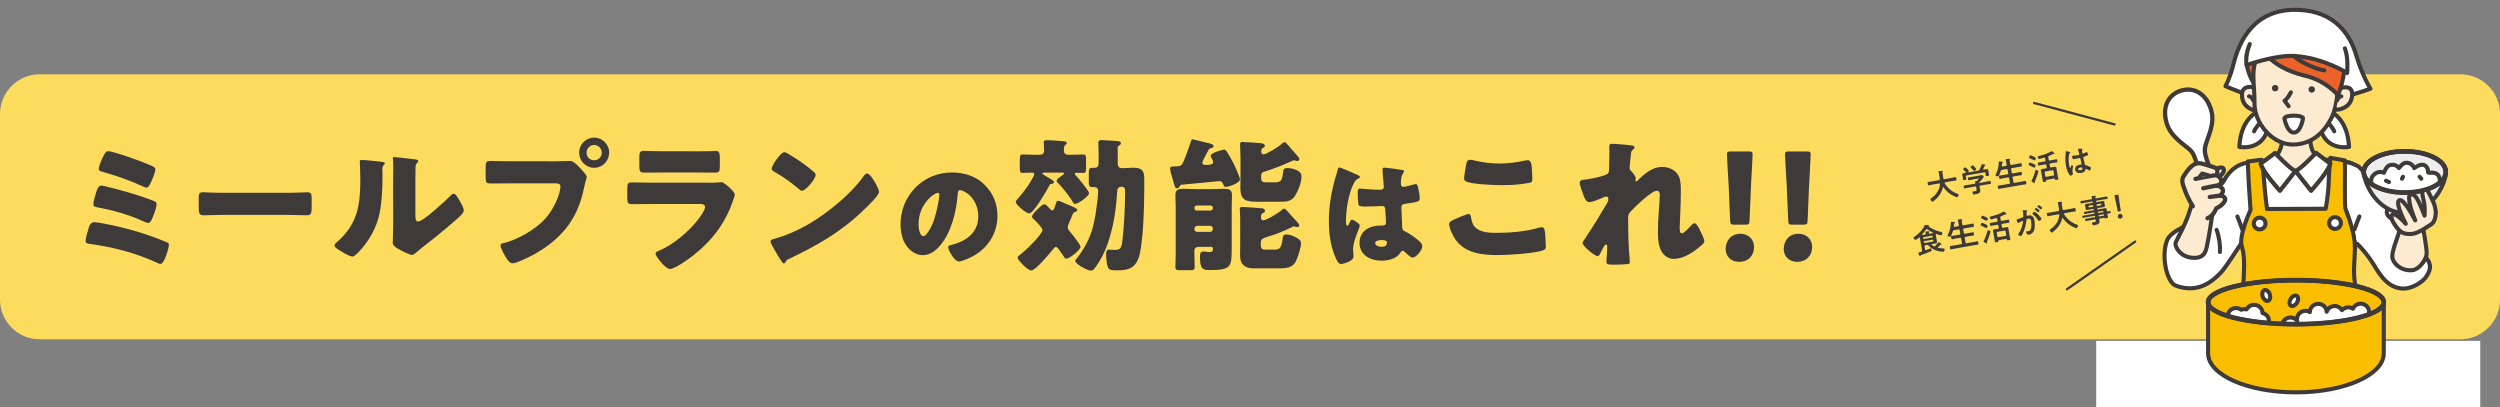 <?xml version="1.0" encoding="utf-8"?>
<!-- Generator: Adobe Illustrator 24.3.0, SVG Export Plug-In . SVG Version: 6.00 Build 0)  -->
<svg version="1.1" id="レイヤー_1" xmlns="http://www.w3.org/2000/svg" xmlns:xlink="http://www.w3.org/1999/xlink" x="0px"
	 y="0px" width="750px" height="122.22px" viewBox="0 0 750 122.22" style="enable-background:new 0 0 750 122.22;"
	 xml:space="preserve">
<rect x="0" y="0" width="750" height="122.22" fill="#808080" stroke="none"/>
<style type="text/css">
	.st0{fill:#FDDB5D;}
	.st1{clip-path:url(#SVGID_3_);}
	.st2{fill:#FFFFFF;stroke:#3E3A39;stroke-width:1.229;stroke-linecap:round;stroke-linejoin:round;stroke-miterlimit:10;}
	.st3{fill:none;stroke:#3E3A39;stroke-width:1.229;stroke-linecap:round;stroke-linejoin:round;stroke-miterlimit:10;}
	.st4{fill:#EB632B;stroke:#3E3A39;stroke-width:1.229;stroke-linecap:round;stroke-linejoin:round;stroke-miterlimit:10;}
	.st5{fill:#F9BE00;stroke:#3E3A39;stroke-width:1.229;stroke-linecap:round;stroke-linejoin:round;stroke-miterlimit:10;}
	.st6{fill:#FDEBD1;stroke:#3E3A39;stroke-width:1.229;stroke-linecap:round;stroke-linejoin:round;stroke-miterlimit:10;}
	.st7{fill:#3E3A39;}
	.st8{fill:#FFFFFF;}
	.st9{fill:#FFFFFF;stroke:#3E3A39;stroke-width:1.287;stroke-linecap:round;stroke-linejoin:round;stroke-miterlimit:10;}
	.st10{fill:#EEEEEF;stroke:#3E3A39;stroke-width:1.223;stroke-linecap:round;stroke-linejoin:round;stroke-miterlimit:10;}
	
		.st11{clip-path:url(#SVGID_4_);fill:#FFFFFF;stroke:#3E3A39;stroke-width:1.223;stroke-linecap:round;stroke-linejoin:round;stroke-miterlimit:10;}
	.st12{fill:none;stroke:#3E3A39;stroke-width:1.223;stroke-linecap:round;stroke-linejoin:round;stroke-miterlimit:10;}
	.st13{fill:#FFFFFF;stroke:#3E3A39;stroke-width:1.286;stroke-linecap:round;stroke-linejoin:round;stroke-miterlimit:10;}
	.st14{fill:#FDEBD1;stroke:#3E3A39;stroke-width:1.286;stroke-linecap:round;stroke-linejoin:round;stroke-miterlimit:10;}
	.st15{fill:#F9BE00;stroke:#3E3A39;stroke-width:1.223;stroke-linecap:round;stroke-linejoin:round;stroke-miterlimit:10;}
	.st16{fill:#FFFFFF;stroke:#3E3A39;stroke-width:1.223;stroke-linecap:round;stroke-linejoin:round;stroke-miterlimit:10;}
	
		.st17{clip-path:url(#SVGID_6_);fill:#FFFFFF;stroke:#3E3A39;stroke-width:1.223;stroke-linecap:round;stroke-linejoin:round;stroke-miterlimit:10;}
	.st18{fill:none;stroke:#3E3A39;stroke-width:0.697;stroke-linecap:round;stroke-miterlimit:10;}
</style>
<g>
	<path class="st0" d="M750,89.92c0,6.52-5.34,11.86-11.86,11.86H11.86C5.34,101.78,0,96.44,0,89.92V34.16
		c0-6.52,5.34-11.86,11.86-11.86h726.29c6.52,0,11.86,5.34,11.86,11.86V89.92z"/>
</g>
<g>
	<defs>
		<rect id="SVGID_1_" x="628.86" width="115.21" height="122.22"/>
	</defs>
	<clipPath id="SVGID_3_">
		<use xlink:href="#SVGID_1_"  style="overflow:visible;"/>
	</clipPath>
	<g class="st1">
		<g>
			<path class="st2" d="M695.9,32.42c0,0,8.18,0.29,8.81,11.65C704.7,44.07,694.4,46.15,695.9,32.42z"/>
			<path class="st3" d="M698.36,36.73c0,0,1.52,1.6,1.9,2.66"/>
		</g>
		<g>
			<path class="st2" d="M680.61,32.42c0,0-8.18,0.29-8.81,11.65C671.8,44.07,682.1,46.15,680.61,32.42z"/>
			<path class="st3" d="M678.14,36.73c0,0-1.52,1.6-1.9,2.66"/>
		</g>
		<path class="st2" d="M667.64,25.85c0,0,11.79,5.4,21.67,5.32c9.89-0.08,21.82-4.56,21.82-4.56s-2.43-3.8-4.26-10.04
			c-1.78-6.07-6.31-13.16-17.26-13.61c-13.3-0.55-17.82,9.26-19.54,16.2C669.05,23.32,667.64,25.85,667.64,25.85z"/>
		<path class="st4" d="M687.08,9.49c0.19-0.28-9.13-2.96-12.44,4.66c-2.93,6.76,3.79,14.09,3.98,14.28
			C678.82,28.63,687.08,9.49,687.08,9.49z"/>
		<path class="st2" d="M677.36,48.74c-3.06-0.31-7.37,0.18-10.2,5.54c-0.62,1.16-5.98,5.71-8.03,10.28
			c-1.54,3.43-7.82,4.04-9.12,7.83c-1.67,4.87,0.08,12.33,2.74,13.31c7,2.59,11.38-1.74,13.54-3.95c1.57-1.62,6.05-8.89,7.3-10.46
			l2.87,16.26l26.74-0.42l1.64-2.76c0,0,0.84-4.87,1.81-10.67c0.06-0.34,0.14-0.69,0.24-1.04c0.11-0.39,1.99,2.49,2.14,2.09
			c0.96-2.58,0.81-8.61,1.05-11.26c0.61-6.83-1.47-12.72-3.94-14.11c-3.68-2.08-13.5-1.49-17.98-1.21
			C683.66,48.44,678.76,48.88,677.36,48.74z"/>
		<path class="st5" d="M678.5,47.92c0,0,0.53,3.5,0.75,6.63c0.3,4.33,0.87,8.14,0.87,8.14l17.57-0.06c0,0,0.81-3.98,0.91-7.97
			c0.07-2.91,0.51-7.31,0.51-7.31l4.36,0.78c0,0,0.04,4.13,0,7.22c-0.02,1.5-0.01,6.82,0.14,7.19c1.33,3.29,2.77,7.96,2.84,10.9
			c0.1,4.08-0.59,7.38,0,11.35c0.23,1.59,4.19,15.62,5.91,22.41c1.91,7.54,3.4,12.82,3.5,16.73h-49.9c0,0,1.2-9,3.15-18.54
			c1.87-9.16,3.63-14.84,3.81-18.46c0.3-6.02,0.64-9.82-0.38-13.01c-1.01-3.2,2.62-10.93,2.62-10.93s-0.34-4.76-0.51-7.58
			c-0.22-3.64-0.3-6.96-0.3-6.96L678.5,47.92z"/>
		
			<ellipse transform="matrix(0.038 -0.999 0.999 0.038 585.278 742.048)" class="st2" cx="678.21" cy="66.91" rx="1.76" ry="1.76"/>
		<path class="st2" d="M702.27,66.82c0.05,0.97-0.7,1.8-1.67,1.85c-0.97,0.05-1.8-0.7-1.85-1.67c-0.05-0.97,0.7-1.8,1.67-1.85
			C701.39,65.1,702.22,65.85,702.27,66.82z"/>
		<path class="st2" d="M707.11,73.15c0,0,1.6,1.22,4.26,5.09c1.94,2.83,4.03,7.68,8.9,8.29c3.19,0.4,6.55-1.99,7.55-3.45
			c3.98-5.74-3.01-6.64-8.19-15.4c-1.49-2.52-3.4-5.24-5.25-7.97c-2.82-4.17-5.5-9.06-7.09-9.91c-1.02-0.54-2.57-1.07-2.57-1.07"/>
		<path class="st6" d="M693.51,36.09c0,0-1.28,6.4,0.44,9.47c1.2,2.14,3.85,3.37,3.85,3.37s-0.95,2.63-9.15,2.63
			c-9.62,0-9.05-2.72-9.05-2.72s2.25,0.12,4.08-3.21c2.16-3.93,0.09-8.94,0.09-8.94"/>
		<path class="st6" d="M676.44,26.28c0,0-4.19-1.31-3.83,2.66c0.36,3.98,4.54,4.34,4.54,4.34"/>
		<path class="st6" d="M676.29,19.69c-0.66,2.91,0.11,7,0.05,11.13c-0.09,6.28,5.58,12.71,11.78,12.54
			c5.48-0.15,9.19-3.59,11.48-8.34c1.53-3.17,2.35-10.25,1.37-14.16c-0.99-3.9-6.3-11.04-14.19-10.31
			C680.71,11.11,677.48,14.42,676.29,19.69z"/>
		<path class="st7" d="M694.45,26.57c0.15,0.52-0.15,1.06-0.67,1.21c-0.52,0.15-1.06-0.15-1.21-0.67s0.15-1.06,0.67-1.21
			C693.76,25.75,694.31,26.05,694.45,26.57z"/>
		<path class="st7" d="M683.48,26.18c0.15,0.52-0.15,1.06-0.67,1.21c-0.52,0.15-1.06-0.15-1.21-0.67c-0.15-0.52,0.15-1.06,0.67-1.21
			C682.79,25.36,683.33,25.66,683.48,26.18z"/>
		<path class="st2" d="M687.27,27.7c-1.3,2.42-1.91,2.49-1.91,2.49l1.23,1.67"/>
		<path class="st6" d="M701.85,26.54c0,0,3.97-1.58,3.8,1.93c-0.2,4.36-4.78,4.46-4.78,4.46"/>
		<path class="st2" d="M701.1,30.14c0,0,0.52-1.25,1.3-1.24"/>
		<path class="st2" d="M676.01,30.14c0,0-0.52-1.25-1.3-1.24"/>
		<path class="st2" d="M690.91,35.46c0,0-0.64,4.36-2.79,4.31c-2.03-0.05-2.8-4.21-2.8-4.21C685.39,34.4,690.67,34.45,690.91,35.46z
			"/>
		<path class="st4" d="M677.76,13.23c0,0,2.28,6.77,13.84,9.51c6.35,1.5,9.79,5.84,9.79,5.84s7.04-15.89-5.47-20.77
			C682.44,2.55,677.76,13.23,677.76,13.23z"/>
		<path class="st3" d="M687.87,16.42c0.98,1.54,6.35,4.24,9.43,4.71"/>
		<path class="st3" d="M671.22,64.94c0,0,1.24,3.13,1.46,3.86"/>
		<path class="st3" d="M707.81,64.94c0,0-1.24,3.13-1.46,3.86"/>
		<path class="st8" d="M673.27,19.62c0,0-1.43-17.12,18.17-14.98c16.04,1.75,14.45,17.41,14.45,17.41
			c-1.65,0.38-9.77-5.49-17.34-5.25C680.72,17.06,673.27,19.62,673.27,19.62z"/>
		<path class="st2" d="M674.94,13.23c0,0-1.44,3.19-0.99,6.31c0,0,8.76-3.15,14.6-2.74c8.59,0.61,15.59,5.09,15.59,5.09
			s0.46-4.49-0.68-7.38"/>
		<path class="st9" d="M682.52,45.9c0,0,4.46,4.79,6.12,5.4l-4.67,5.93c0,0-5.09-5.55-5.76-8.14L682.52,45.9z"/>
		<path class="st9" d="M694.79,45.85c0,0-4.48,4.84-6.14,5.45l4.67,5.93c0,0,5.09-5.55,5.76-8.14L694.79,45.85z"/>
		<g>
			<ellipse class="st10" cx="721.47" cy="63.6" rx="5.44" ry="2.99"/>
			<path class="st10" d="M733.78,51.59c0,3.42-4.1,12.31-12.31,12.31s-12.31-8.89-12.31-12.31c0-3.42,5.51-6.19,12.31-6.19
				S733.78,48.18,733.78,51.59z"/>
			<g>
				<defs>
					<ellipse id="SVGID_2_" cx="721.41" cy="51.59" rx="12.31" ry="6.19"/>
				</defs>
				<clipPath id="SVGID_4_">
					<use xlink:href="#SVGID_2_"  style="overflow:visible;"/>
				</clipPath>
				<path class="st11" d="M711.41,55.32c-0.21-1.22-0.13-2.49,1.4-3.39c1.17-0.69,2.39-0.1,2.39-0.1s0.63-2.05,1.89-2.33
					c1.75-0.38,2.6,0.93,2.6,0.93s1.14-1.72,2.35-1.62c1.75,0.15,2.24,1.63,2.24,1.63s1.82-1.53,3.12-0.84
					c1.3,0.7,0.84,2.14,1.14,2.24c0.3,0.1,2.36-0.53,3.13,1.07c0.74,1.54-0.1,2.79-0.1,2.79l-3.79,2.79c0,0-7.08,0.8-7.58,0.8
					c-0.5,0-4.89-0.5-4.89-0.5L711.41,55.32z"/>
				<line class="st11" x1="715.8" y1="54.22" x2="716.7" y2="54.62"/>
				<line class="st11" x1="720.89" y1="53.02" x2="720.59" y2="53.62"/>
				<line class="st11" x1="726.38" y1="53.62" x2="725.88" y2="53.02"/>
				<use xlink:href="#SVGID_2_"  style="overflow:visible;fill:none;stroke:#3E3A39;stroke-width:1.427;stroke-miterlimit:10;"/>
			</g>
			<ellipse class="st12" cx="721.47" cy="51.59" rx="12.31" ry="6.19"/>
		</g>
		<path class="st6" d="M658.18,58.81c0,0-0.78,3.5-2.25,7.2c-1.22,3.06-3.18,6.35-3.27,6.93c-0.21,1.28,1.55,4.26,5.37,4.41
			s3.79-2.72,4.21-4.35c0.42-1.63,1.65-9.96,1.65-9.96"/>
		<path class="st13" d="M663.34,32.98c-1.51-5.07-5.31-6.9-9-5.8c-3.68,1.1-5.85,4.72-4.34,9.79c1.34,4.5,6.27,6.93,7.53,8.55
			c1.26,1.62,2.49,7,2.97,10.3c0.74,5.03,3.06,6.62,4.29,6.26c1.23-0.37,2.15-2.91,0.15-7.59c-1.2-2.81-3.93-7.44-3.43-10.24
			S664.67,37.42,663.34,32.98z"/>
		<g>
			<g>
				<path class="st13" d="M664.16,50.88c0,0,2.09-0.94,2.7-0.5c0.73,0.54,0.01,1.76-0.63,2.2c-0.64,0.44-1.86,0.55-1.86,0.55"/>
				<path class="st14" d="M662.25,65.47c1.83-0.68,2.66-3,2.66-3s1.72-0.69,2.46-2.06c0.82-1.49-1.32-1.76-1.32-1.76
					s0.93-0.66,0.83-1.59c-0.11-0.94-1.6-1.38-1.6-1.38s1.17-0.41,1.11-1.43s-1.37-1.68-1.37-1.68s0.27-0.83,0.18-1.43
					c-0.09-0.6-0.62-0.93-2.18-1.32c-0.54-0.13-2.71-1.07-3.98-0.8c-1.75,0.37-3.3,2.85-3.9,3.77c-1.04,1.58-0.03,3.01,0.47,4.64
					c0.27,0.86,1.18,2.71,2.22,4.44"/>
				<path class="st13" d="M658.64,53.66c0,0,6.05-1.26,6.38-1.07"/>
				<path class="st13" d="M660.98,56.48c0,0,3.86-0.88,4.3-0.78"/>
				<path class="st13" d="M662.94,59.09c0,0,2.64-0.38,3.11-0.43"/>
			</g>
			<polyline class="st13" points="662.49,52.62 660.68,52.1 659.88,53.11 			"/>
		</g>
		<path class="st2" d="M664.98,68.97c0.76,2.05,1.14,4.56,0.99,6.62"/>
		<path class="st6" d="M726.75,67.6c0,0,1.46,7.25,1.22,8.82c-0.2,1.32-1.98,4.46-4.46,4.66c-2.48,0.2-4.92-1.27-5.68-3.3
			c-0.76-2.03,1.98-7.35,2.23-9.53"/>
		<path class="st6" d="M730.76,63.62c0,0-0.17-1.36-0.51-2.38c-0.24-0.72-0.95-2.02-1.27-2.74c-0.55-1.25-1-1.83-1.85-1.41
			c-0.95,0.47-0.02,2.55,0.18,4.2c0.22,1.87,0.05,3.4,0.05,3.4s-0.84-2.28-1.7-4.07c-0.67-1.4-1.51-2.56-2.36-2.28
			c-0.83,0.27-0.58,1.45-0.35,2.8c0.32,1.84,1.62,4.97,1.62,4.97s-3.48-6.83-4.82-6.03c-1.34,0.79,1.98,7.05,1.98,7.05
			s-3.07-3.59-4.07-2.68c-0.58,0.53,0.09,2.1,1.13,3.49c0.76,1.01,1.58,1.96,2.99,2.18c2.68,0.43,4.1-0.6,7.55-2.79
			C730.3,66.71,730.71,65.24,730.76,63.62z"/>
		<rect x="600.35" y="102.27" class="st8" width="176.79" height="35.13"/>
		<g>
			<path class="st15" d="M715.13,106.01c0-0.61,0-14.75,0-15.36c0-3.65-11.8-6.6-26.35-6.6s-26.35,2.96-26.35,6.6
				c0,0.61,0,14.75,0,15.36c0,6.46,11.8,11.7,26.35,11.7S715.13,112.47,715.13,106.01C715.13,106.01,715.13,106.01,715.13,106.01z"
				/>
			
				<ellipse transform="matrix(0.944 -0.33 0.33 0.944 8.959 229.527)" class="st16" cx="679.81" cy="88.4" rx="1.11" ry="1.7"/>
			<path class="st16" d="M689.11,90.78c-0.48,0.81-1.29,1.23-1.83,0.93c-0.53-0.3-0.57-1.2-0.1-2.02c0.48-0.81,1.29-1.23,1.83-0.93
				C689.54,89.06,689.58,89.97,689.11,90.78z"/>
			<g>
				<defs>
					<ellipse id="SVGID_5_" cx="688.78" cy="90.65" rx="26.35" ry="6.6"/>
				</defs>
				<clipPath id="SVGID_6_">
					<use xlink:href="#SVGID_5_"  style="overflow:visible;"/>
				</clipPath>
				<path class="st17" d="M710.74,93.59c0-1.37-1.13-2.48-2.53-2.48c-1.04,0-1.94,0.62-2.32,1.51c-0.4-0.26-0.88-0.42-1.4-0.42
					c-0.76,0-1.43,0.33-1.9,0.85c-0.44-0.74-1.25-1.24-2.18-1.24c-1.12,0-2.07,0.72-2.4,1.71c-0.06-1.32-1.17-2.36-2.52-2.36
					c-1.39,0-2.52,1.1-2.53,2.47c-0.39-0.24-0.84-0.38-1.33-0.38c-1.4,0-2.53,1.11-2.53,2.48c0,0.17,0.02,0.33,0.05,0.49
					c-0.46-0.59-1.19-0.97-2-0.97c-1.4,0-2.53,1.11-2.53,2.48s1.13,2.48,2.53,2.48c0.39,0,0.77-0.09,1.1-0.25
					c0.46,0.63,1.21,1.03,2.05,1.03c0.87,0,1.64-0.43,2.1-1.1c0.46,0.46,1.1,0.75,1.81,0.75c0.94,0,1.75-0.5,2.19-1.25
					c0.35,0.18,0.75,0.29,1.18,0.29c0.87,0,1.64-0.44,2.1-1.1c0.45,0.41,1.05,0.66,1.72,0.66c1.29,0,2.35-0.94,2.51-2.17
					c0.04,0.01,0.08,0.02,0.13,0.03c0.42,0.8,1.27,1.35,2.25,1.35c1.39,0,2.52-1.1,2.53-2.46
					C709.91,95.75,710.74,94.77,710.74,93.59z"/>
				<path class="st17" d="M680.71,96.34c0-1.18-0.83-2.16-1.95-2.42c-0.01-1.36-1.14-2.46-2.53-2.46c-0.98,0-1.83,0.55-2.25,1.35
					c-0.2-0.05-0.42-0.08-0.64-0.08c-0.36,0-0.69,0.07-1,0.2c-0.42-0.32-0.95-0.51-1.53-0.51c-1.4,0-2.53,1.11-2.53,2.48
					c0,1.37,1.13,2.48,2.53,2.48c0.36,0,0.69-0.07,1-0.2c0.42,0.32,0.95,0.51,1.53,0.51c0.11,0,0.21-0.01,0.31-0.02
					c0,0.01,0,0.01,0,0.02c0,1.37,1.13,2.48,2.53,2.48c0.99,0,1.84-0.56,2.25-1.36C679.72,98.68,680.71,97.62,680.71,96.34z"/>
				<use xlink:href="#SVGID_5_"  style="overflow:visible;fill:none;stroke:#3E3A39;stroke-width:1.427;stroke-miterlimit:10;"/>
			</g>
			<ellipse class="st12" cx="688.78" cy="90.65" rx="26.35" ry="6.6"/>
		</g>
	</g>
</g>
<g>
	<g>
		<path class="st7" d="M34.84,67.83c5.23,1.21,9.9,2.64,14.87,4.71c0.73,0.3,0.95,0.39,0.95,0.86c0,1.08-1.34,5.79-2.55,5.79
			c-0.3,0-0.82-0.26-1.08-0.39c-6.31-2.94-13.14-4.67-20.01-5.62c-0.73-0.09-1.34-0.13-1.34-0.99c0-0.74,0.78-3.29,1.04-4.15
			c0.26-0.82,0.78-1.38,1.69-1.38C29.48,66.67,33.59,67.57,34.84,67.83z M37.43,57.41c3.33,0.95,5.62,1.69,8.82,2.94
			c0.43,0.17,0.73,0.35,0.73,0.86c0,0.86-0.52,2.38-0.86,3.2l-0.26,0.65c-0.43,1.08-0.73,1.82-1.47,1.82c-0.3,0-0.86-0.26-1.17-0.39
			c-4.37-2.03-9.08-3.37-13.79-4.24c-0.74-0.13-1.43-0.22-1.43-0.99c0-0.73,0.56-2.59,0.82-3.46c0.3-0.99,0.65-2.12,1.6-2.12
			C31.17,55.69,36.35,57.11,37.43,57.41z M30.56,47.73c0.13-0.22,0.22-0.48,0.35-0.69c0.48-0.91,0.86-1.69,1.51-1.69
			c1.3,0,7.82,2.29,9.34,2.9c0.78,0.26,3.93,1.51,4.45,1.86c0.26,0.17,0.39,0.43,0.39,0.73c0,0.86-0.78,2.68-1.17,3.5
			c-0.35,0.78-0.82,1.95-1.47,1.95c-0.35,0-1.3-0.43-1.69-0.61c-3.76-1.77-7.69-3.03-11.67-4.19c-0.43-0.13-0.99-0.26-0.99-0.78
			C29.61,50.15,30.3,48.29,30.56,47.73z"/>
		<path class="st7" d="M86.49,57.85c2.55,0,5.32-0.17,5.71-0.17c1.12,0,1.3,0.48,1.3,1.73v2.07c0,2.38-0.04,3.11-1.43,3.11
			c-1.69,0-3.67-0.13-5.58-0.13H66.61c-1.9,0-3.93,0.13-5.53,0.13c-1.47,0-1.47-0.82-1.47-3.11v-1.99c0-1.3,0.13-1.82,1.25-1.82
			c0.6,0,3.03,0.17,5.75,0.17H86.49z"/>
		<path class="st7" d="M113.94,48.47c0.82,0.09,1.51,0.17,1.51,0.52c0,0.17-0.17,0.35-0.26,0.43c-0.39,0.43-0.48,0.73-0.48,1.64
			c0,0.52,0.04,1.04,0.04,1.56c0,3.59-0.13,7.56-0.82,11.07c-0.82,4.41-3.29,8.86-6.44,12.02c-0.48,0.48-1.21,1.25-1.77,1.25
			c-0.91,0-3.33-1.51-4.19-2.08c-0.43-0.26-1.17-0.69-1.17-1.25c0-0.39,0.35-0.69,0.65-0.95c6.35-5.45,7.09-11.24,7.09-19.11
			c0-1.99-0.17-4.97-0.17-5.14c0-0.39,0.22-0.43,0.56-0.43C109.4,47.99,112.81,48.34,113.94,48.47z M124.61,64.07
			c0,1.77,0.09,2.38,0.86,2.38c1.56,0,8.34-6.4,9.73-7.78c0.22-0.22,0.52-0.56,0.91-0.56c0.61,0,1.34,1.34,1.9,2.33
			c0.35,0.6,1.12,1.99,1.12,2.68c0,0.78-1.25,1.86-2.03,2.55c-0.13,0.13-0.3,0.26-0.39,0.35c-2.03,1.77-4.06,3.5-6.18,5.19
			c-1.77,1.43-3.63,2.77-5.36,4.28c-0.43,0.39-1.08,0.99-1.6,0.99c-0.65,0-3.24-1.3-3.89-1.69c-0.73-0.39-1.86-1.04-1.86-2.03
			c0-0.86,0.13-2.81,0.13-5.23V53.96c0-0.86,0.04-2.29,0.04-3.63c0-0.99-0.04-1.95-0.09-2.51c-0.04-0.13-0.04-0.22-0.04-0.35
			c0-0.3,0.22-0.35,0.48-0.35c0.09,0,1.86,0.17,2.2,0.22c0.69,0.09,3.72,0.43,4.32,0.52c0.35,0.09,0.61,0.13,0.61,0.48
			c0,0.26-0.22,0.43-0.39,0.6c-0.43,0.43-0.43,1.08-0.43,1.64c-0.04,1.3-0.04,2.59-0.04,3.89V64.07z"/>
		<path class="st7" d="M166.97,48.38c1.34,0,3.24-0.09,4.11-0.09c0.95,0,2.03,1.17,2.68,1.86l0.35,0.35c0.69,0.73,1.9,1.99,1.9,2.64
			c0,0.26-0.3,1.08-0.39,1.43c-0.17,0.73-0.3,1.34-0.48,2.08c-1.86,9.16-6.83,15.13-14.87,19.63c-1.3,0.69-5.23,2.72-6.53,2.72
			c-0.95,0-1.73-1.38-2.16-2.12c-0.39-0.65-1.43-2.51-1.43-3.24c0-0.48,0.43-0.6,0.82-0.69c4.19-0.95,9.6-4.06,12.49-7.22
			c2.68-2.9,4.67-7.52,4.67-9.86c0-0.78-0.78-0.86-1.47-0.86h-13.75c-1.86,0-3.67,0.04-5.53,0.04c-1.47,0-1.69-0.17-1.69-1.86v-2.81
			c0-1.82,0.22-2.08,1.47-2.08c1.95,0,3.93,0.09,5.88,0.09H166.97z M182.75,45.79c0,2.51-1.99,4.54-4.5,4.54s-4.5-2.03-4.5-4.54
			c0-2.46,1.99-4.5,4.5-4.5C180.72,41.29,182.75,43.32,182.75,45.79z M175.96,45.79c0,1.3,0.99,2.29,2.29,2.29
			c1.25,0,2.29-0.99,2.29-2.29c0-1.25-1.04-2.29-2.29-2.29C177,43.5,175.96,44.53,175.96,45.79z"/>
		<path class="st7" d="M212.57,54.82c1.12,0,2.29,0,2.85-0.09c0.3-0.04,0.69-0.09,0.99-0.09c0.69,0,2.12,1.34,2.72,1.9
			c0.52,0.52,1.3,1.25,1.3,1.95c0,0.39-0.56,1.73-0.69,2.16c-2.33,6.57-6.18,11.54-11.58,15.82c-1.25,1.04-5.71,4.24-7.18,4.24
			c-1.3,0-4.32-3.8-4.32-4.63c0-0.39,0.56-0.65,0.86-0.78c4.5-1.86,9.16-5.84,12.1-9.68c0.52-0.69,1.9-2.64,1.9-3.46
			c0-0.86-0.86-0.95-1.38-0.95h-14.74c-1.95,0-3.85,0.04-5.75,0.04c-1.3,0-1.47-0.39-1.47-2.08v-2.46c0-1.73,0.26-1.99,1.38-1.99
			c1.99,0,3.98,0.09,5.97,0.09H212.57z M208.9,45.4c1.34,0,2.72,0,4.11-0.04c0.56,0,1.12-0.09,1.69-0.09c1.08,0,1.25,0.61,1.25,2.16
			v2.03c0,1.77-0.04,2.33-1.38,2.33c-1.9,0-3.8-0.04-5.66-0.04h-10.07c-1.86,0-3.76,0.04-5.66,0.04c-1.3,0-1.38-0.56-1.38-2.2v-2.38
			c0-1.43,0.26-1.95,1.25-1.95c1.3,0,3.67,0.13,5.79,0.13H208.9z"/>
		<path class="st7" d="M262.71,55.08c0.09,0.13,0.13,0.3,0.26,0.48c0.3,0.65,0.73,1.56,0.73,2.03c0,1.04-3.5,4.37-4.41,5.23
			c-6.96,6.79-13.92,10.68-22.56,14.83c-0.86,0.43-0.82,0.52-1.17,1.12c-0.04,0.13-0.17,0.26-0.35,0.26c-0.35,0-0.6-0.39-0.78-0.69
			c-0.73-1.08-1.43-2.2-2.03-3.33c-0.3-0.52-1.25-2.12-1.25-2.59c0-0.39,0.48-0.61,0.82-0.69c3.85-1.04,7.61-2.72,11.07-4.76
			c5.32-3.16,11.97-8.56,15.61-13.53c0.09-0.13,0.17-0.22,0.26-0.35c0.39-0.56,0.73-1.04,1.21-1.04
			C260.98,52.05,262.32,54.39,262.71,55.08z M236.68,46.26c3.5,2.08,6.18,4.15,7.61,5.45c0.26,0.22,0.39,0.43,0.39,0.78
			c0,1.25-3.07,4.75-4.06,4.75c-0.39,0-0.82-0.39-1.08-0.65c-2.51-2.07-4.41-3.46-7.26-5.06c-0.35-0.22-0.78-0.48-0.78-0.91
			c0-0.86,2.59-4.97,3.85-4.97C235.56,45.66,236.08,45.92,236.68,46.26z"/>
		<path class="st7" d="M295.4,55.45c2.57,2.57,3.84,5.73,3.84,9.32c0,5.11-2.79,9.61-7.29,12.04c-0.91,0.51-3.3,1.63-4.31,1.63
			c-1.27,0-3.19-3.33-3.19-4.35c0-0.33,0.33-0.47,1.38-0.73c4.21-1.09,7.65-3.73,7.65-8.38c0-5.69-4.35-7.94-5.44-7.94
			c-0.62,0-0.69,0.65-0.73,1.3c-0.4,5.04-1.85,11.2-5.18,15.19c-1.34,1.63-3.08,3.01-5.26,3.01c-2.43,0-4.42-1.67-5.51-3.73
			c-0.83-1.59-1.2-3.66-1.2-5.44c0-8.7,6.71-15.63,15.44-15.63C289.31,51.76,292.79,52.84,295.4,55.45z M275.56,67.31
			c0,0.87,0.22,3.52,1.49,3.52c0.87,0,2.1-2.39,2.47-3.15c1.27-2.61,2.28-7.98,2.28-9.28c0-0.29-0.15-0.54-0.47-0.54
			C280.28,57.85,275.56,61.18,275.56,67.31z"/>
		<path class="st7" d="M313.37,51.79c-0.43,0-0.69,0-0.69,0.26c0,0.22,2.29,1.51,2.68,1.73c0.35,0.22,0.82,0.48,0.82,0.86
			c0,0.39-0.43,0.48-0.73,0.52c-0.48,0.04-0.52,0.22-0.82,0.82c-0.69,1.3-4.58,8.04-5.84,8.04c-1.04,0-4.06-2.68-4.06-3.42
			c0-0.35,0.3-0.65,0.86-1.25c1.47-1.69,2.94-3.67,4.02-5.62c0.22-0.39,0.65-1.08,0.65-1.47c0-0.43-0.43-0.48-0.78-0.48
			c-0.91,0-1.77,0.09-2.68,0.09c-0.78,0-0.86-0.39-0.86-1.6v-2.29c0-1.25,0.09-1.64,0.86-1.64c1.17,0,2.42,0.09,3.76,0.09h1.21
			c0.91,0,1.47-0.3,1.47-1.3c0-0.56-0.04-1.47-0.09-2.08c-0.04-0.13-0.04-0.26-0.04-0.39c0-0.56,0.52-0.6,0.95-0.6
			c0.99,0,3.42,0.17,4.5,0.26c1.04,0.09,1.47,0.13,1.47,0.6c0,0.26-0.17,0.35-0.48,0.61c-0.39,0.3-0.39,1.04-0.39,1.56
			c0,0.99,0.52,1.34,1.43,1.34h0.6c1.34,0,2.64-0.09,3.76-0.09c0.78,0,0.86,0.39,0.86,1.47v2.64c0,1.04-0.09,1.43-0.86,1.43
			c-0.69,0-1.38-0.04-2.08-0.04c-0.22,0-0.43,0.04-0.43,0.3c0,0.22,0.22,0.43,0.48,0.69c0.65,0.73,3.8,4.41,3.8,5.14
			c0,0.86-3.29,3.2-4.19,3.2c-0.35,0-0.43-0.17-0.61-0.43c-0.69-1.38-3.37-4.75-4.5-5.84c-0.22-0.17-0.43-0.35-0.43-0.65
			c0-0.39,0.39-0.69,0.69-0.91c0.04-0.04,0.17-0.13,0.35-0.26c0.48-0.35,1.21-0.86,1.21-1.08s-0.22-0.22-0.56-0.22H313.37z
			 M305.28,77.3c0-0.26,0.13-0.39,0.35-0.56c2.16-1.56,7.13-6.57,7.13-7.74c0-0.69-2.16-2.77-2.72-3.33
			c-0.22-0.17-0.43-0.39-0.43-0.69c0-0.69,1.47-2.03,1.99-2.51c0.43-0.43,1.12-1.17,1.77-1.17c0.39,0,0.86,0.52,1.56,1.3
			c0.22,0.22,0.48,0.52,0.82,0.52c0.35,0,0.56-0.65,0.86-1.56c0.09-0.22,0.13-0.39,0.22-0.6c0.09-0.35,0.22-0.73,0.65-0.73
			c0.3,0,1.9,0.73,2.29,0.91c1.9,0.78,3.42,1.34,3.42,1.86c0,0.35-0.35,0.48-0.61,0.56c-0.56,0.17-0.65,0.35-1.08,1.47
			c-0.22,0.52-0.52,1.21-0.95,2.2c-0.13,0.3-0.22,0.65-0.22,0.95c0,0.52,0.3,0.86,0.6,1.25c0.56,0.65,3.24,3.98,3.24,4.54
			c0,1.08-3.42,3.63-4.24,3.63c-0.35,0-0.56-0.26-0.73-0.56c-0.48-0.73-0.99-1.47-1.51-2.16c-0.26-0.35-0.52-0.78-0.91-0.78
			s-0.65,0.43-0.86,0.69c-0.91,1.12-5.27,6.36-6.53,6.36C308.31,81.15,305.28,78.03,305.28,77.3z M329.58,45.83
			c0-0.48-0.09-2.38-0.09-2.98c0-0.65,0.35-0.82,0.91-0.82c0.56,0,3.89,0.22,4.88,0.3c0.61,0.04,0.99,0.22,0.99,0.65
			c0,0.3-0.17,0.43-0.43,0.6c-0.52,0.3-0.56,0.52-0.56,1.12c0,0.3,0.04,0.65,0.04,0.95v3.29c0,0.91,0.3,1.51,1.3,1.51
			c1.17,0,2.33-0.13,3.5-0.13c2.42,0,3.16,0.95,3.16,3.24v3.07c0,4.71-0.3,17.03-1.73,20.84c-1.17,3.11-3.29,3.63-6.35,3.63
			c-1.99,0-2.55-0.17-2.85-0.99c-0.35-0.99-0.52-2.77-0.52-3.8c0-0.65,0.04-1.43,0.91-1.43c0.3,0,0.69,0.09,1.47,0.09
			c1.6,0,2.16-0.13,2.46-2.38c0.48-3.46,0.86-10.5,0.86-14.7c0-1.34-0.04-1.86-1.12-1.86c-1.21,0-1.25,0.99-1.3,1.95
			c-0.3,5.75-1.6,13.83-4.75,19.5c-0.52,0.95-1.43,2.38-2.12,3.2c-0.26,0.3-0.56,0.52-0.95,0.52c-0.99,0-4.71-1.95-4.71-2.94
			c0-0.26,0.43-0.74,0.61-0.95c0.73-0.82,1.77-2.51,2.33-3.5c1.73-2.94,2.55-5.92,3.11-9.25c0.26-1.6,0.82-5.75,0.82-7.26
			c0-0.69-0.39-1.17-1.12-1.17h-0.65c-0.91,0-1.04-0.52-1.04-1.34v-2.98c0-0.99,0.13-1.47,1.04-1.47h0.73
			c0.86,0,1.17-0.56,1.17-1.38V45.83z"/>
		<path class="st7" d="M357.8,41.81c0.17,0,3.5,0.82,3.98,0.95c1.12,0.26,2.29,0.48,2.29,1.04c0,0.52-0.52,0.61-0.69,0.61
			c-0.52,0.17-0.65,0.26-0.95,0.78c-0.04,0.13-0.17,0.35-0.3,0.6c-0.52,0.95-1.43,2.64-1.43,3.07c0,0.48,0.48,0.61,0.86,0.61
			c0.99,0,2.38,0,2.38-0.78c0-0.43-0.26-0.91-0.48-1.3c-0.09-0.17-0.26-0.43-0.26-0.65c0-0.86,3.54-1.86,4.02-1.86
			c0.39,0,0.61,0.3,0.82,0.56c0.39,0.56,1.73,2.98,2.08,3.67c0.39,0.78,1.86,4.02,1.86,4.71c0,1.12-3.37,2.25-4.24,2.25
			c-0.52,0-0.56-0.3-0.82-0.91c-0.26-0.56-0.48-0.82-1.12-0.82c-1.77,0.17-6.96,0.69-11.37,1.08c-0.22,0.04-0.43,0.26-0.6,0.56
			c-0.17,0.3-0.35,0.52-0.73,0.52c-0.61,0-0.73-0.69-1.3-2.77c-0.17-0.56-0.78-2.72-0.78-3.16c0-0.6,0.52-0.6,1.43-0.65
			c0.22,0,0.43-0.04,0.69-0.04c1.12,0,1.51-0.43,1.9-1.38c0.86-2.03,1.56-4.02,2.25-6.1C357.41,42.03,357.5,41.81,357.8,41.81z
			 M358.32,76.35c0,1.51,0.09,2.81,0.09,3.8c0,0.82-0.39,0.91-1.6,0.91h-2.68c-1.08,0-1.51-0.09-1.51-0.86
			c0-1.04,0.09-2.46,0.09-3.85V62.13c0-1.25-0.09-2.51-0.09-3.63c0-1.6,0.95-1.86,2.33-1.86c1.25,0,2.51,0.09,3.72,0.09h4.88
			c1.17,0,2.29-0.09,3.46-0.09c1.43,0,2.59,0.09,2.59,1.86c0,1.12-0.09,2.38-0.09,3.63v12.02c0,6.01-0.04,6.87-6.87,6.87
			c-1.82,0-2.64-0.43-2.64-3.8v-0.26c0-0.78,0.09-1.51,1.08-1.51c0.26,0,0.43,0,0.73,0.04c0.39,0.09,0.65,0.13,1.04,0.13
			c0.73,0,1.04-0.22,1.04-1c0-0.35-0.17-0.56-0.52-0.56h-3.85c-0.73,0-1.21,0.48-1.21,1.17V76.35z M358.32,62.47
			c0.04,0.43,0.3,0.69,0.69,0.69h4.15c0.39,0,0.69-0.3,0.69-0.69v-0.13c0-0.39-0.3-0.69-0.69-0.69h-4.15c-0.39,0-0.69,0.3-0.69,0.69
			V62.47z M358.32,68.7c0,0.48,0.35,0.86,0.82,0.86h3.89c0.48,0,0.82-0.39,0.82-0.86v-0.13c0-0.48-0.35-0.82-0.82-0.82h-3.89
			c-0.48,0-0.82,0.39-0.82,0.86V68.7z M380.23,71.03c-0.86,0.26-1.99,0.56-1.99,1.69v0.43c0,1.12,0.04,1.73,1.34,1.73h2.77
			c1.21,0,2.08-0.17,2.42-3.07c0.09-0.91,0.09-1.47,1.21-1.47c1,0,2.08,0.48,2.94,0.95c0.74,0.39,1.38,0.82,1.38,1.73
			c0,1.34-1.04,4.5-1.69,5.66c-0.91,1.56-2.77,1.82-4.45,1.82h-8.08c-2.64,0-4.06-1.17-4.06-3.89c0-1.25,0.04-2.46,0.04-3.72V65.5
			c0-1.47-0.13-2.42-0.13-2.81c0-0.56,0.35-0.6,0.82-0.6c0.73,0,4.84,0.3,5.71,0.39c0.48,0.04,1.04,0.17,1.04,0.78
			c0,0.43-0.35,0.52-0.73,0.73c-0.43,0.22-0.48,0.65-0.48,1.12c0,0.43,0.09,0.99,0.65,0.99c1.04,0,4.67-2.29,5.53-3.03
			c0.17-0.17,0.48-0.48,0.73-0.48c0.35,0,0.73,0.43,1.56,1.34c0.3,0.39,0.74,0.86,1.21,1.38c0.39,0.39,1.82,1.82,1.82,2.29
			c0,0.17-0.13,0.52-0.69,0.52c-0.3,0-0.43-0.04-0.69-0.17c-0.09,0-0.13-0.04-0.22-0.04c-0.22,0-0.43,0.13-0.61,0.22
			C385.21,69.3,382.79,70.3,380.23,71.03z M379.33,51.49c-0.56,0.17-0.99,0.43-0.99,1.08v0.35c0,1.12,0,1.77,1.34,1.77h2.9
			c1.34,0,1.82-0.43,2.07-1.38c0.13-0.48,0.22-1.04,0.3-1.77c0.09-0.69,0.22-1.12,1.25-1.12c0.99,0,2.07,0.26,2.94,0.69
			c0.86,0.43,1.3,0.91,1.3,1.9c0,1.82-0.95,4.11-1.86,5.62c-1.04,1.69-2.46,1.9-4.28,1.9h-6.66c-3.76,0-5.53-0.26-5.53-4.24
			c0-1.21,0.04-2.42,0.04-3.63v-4.54c0-2.07-0.13-4.45-0.13-4.88c0-0.56,0.3-0.65,0.78-0.65c0.65,0,5.06,0.3,5.75,0.39
			c0.39,0.09,0.91,0.26,0.91,0.78c0,0.39-0.35,0.52-0.65,0.65c-0.35,0.17-0.43,0.73-0.43,1.08c0,0.43,0.17,0.82,0.69,0.82
			c0.78,0,4.58-2.25,5.53-3.24c0.17-0.13,0.52-0.43,0.73-0.43c0.35,0,0.95,0.69,1.64,1.51c0.3,0.39,0.6,0.78,0.95,1.12
			c0.09,0.13,0.26,0.3,0.43,0.48c0.61,0.65,1.47,1.64,1.47,1.99c0,0.3-0.3,0.56-0.65,0.56c-0.13,0-0.3-0.04-0.43-0.09
			c-0.17-0.04-0.43-0.13-0.6-0.13c-0.22,0-0.35,0.09-0.56,0.22C384.73,49.59,382.35,50.54,379.33,51.49z"/>
		<path class="st7" d="M400.37,54.18c0.33-1.16,0.65-2.07,0.94-3.26c0.07-0.33,0.18-0.69,0.54-0.69c0.36,0,4.6,1.89,5.26,2.18
			c0.65,0.29,0.87,0.51,0.87,0.72c0,0.22-0.15,0.29-0.33,0.36c-0.94,0.36-1.2,0.91-1.67,1.85c-1.38,2.79-2.18,7.4-2.18,10.84
			c0,0.76,0,1.52,0.36,1.52c0.29,0,0.4-0.25,0.51-0.47c0.36-0.87,0.58-1.31,0.91-1.31c0.51,0,2.36,1.2,2.36,1.74
			c0,0.65-2.03,4.64-2.03,7.11c0,0.4,0.07,1.01,0.11,1.45c0.04,0.22,0.04,0.47,0.04,0.65c0,0.98-1.12,1.52-1.92,1.85
			c-0.47,0.18-1.3,0.47-1.85,0.47c-0.65,0-0.98-0.58-1.38-1.38c-1.74-3.66-2.25-7.61-2.25-11.64
			C398.66,62.12,399.32,58.06,400.37,54.18z M420.74,50.99c0.18,0.04,0.47,0.11,0.47,0.36c0,0.18-0.11,0.4-0.29,0.65
			c-0.62,0.94-0.65,2.1-0.65,3.19c0,0.51,0.25,0.87,0.8,0.87c0.4,0,2.14-0.47,2.68-0.62c0.25-0.07,0.76-0.22,0.94-0.22
			c0.54,0,0.69,0.73,0.8,1.27c0.22,0.98,0.43,2.14,0.43,3.01c0,0.91-0.33,1.09-4.31,1.63c-0.8,0.11-1.2,0.29-1.2,1.2
			c0,0.47,0.22,5.4,0.25,5.91c0.07,0.87,0.4,0.94,1.31,1.41c1.27,0.69,2.83,1.78,3.88,2.76c0.44,0.43,0.83,0.87,0.83,1.52
			c0,1.01-1.78,3.33-2.86,3.33c-0.54,0-1.09-0.47-1.85-1.2c-0.15-0.14-0.29-0.25-0.44-0.4c-0.22-0.22-0.43-0.43-0.72-0.43
			c-0.33,0-0.44,0.18-0.69,0.58c-1.12,1.81-3.66,2.39-5.66,2.39c-3.3,0-6.6-1.63-6.6-5.37c0-3.55,3.05-5.18,6.24-5.18h0.83
			c0.62,0,0.87-0.36,0.87-0.91c0-0.83-0.18-2.54-0.18-3.12c0-1.23-0.15-1.81-0.94-1.81c-0.65,0-3.15,0.15-4.68,0.15h-0.54
			c-0.83,0-1.56-0.07-1.81-0.36c-0.29-0.36-0.33-3.41-0.33-4.06c0-0.47,0.11-0.98,0.69-0.98c0.22,0,1.34,0.11,1.67,0.15
			c1.49,0.15,2.97,0.22,4.42,0.22c0.58,0,1.05-0.22,1.05-0.87c0-0.76-0.4-4.35-0.4-5.15c0-0.44,0.14-0.62,0.58-0.62
			C416.1,50.31,419.84,50.85,420.74,50.99z M412.55,72.96c0,0.72,1.16,1.09,1.92,1.09c0.83,0,1.63-0.29,1.63-1.27
			c0-0.73-1.12-0.76-1.67-0.76S412.55,72.17,412.55,72.96z"/>
		<path class="st7" d="M436.44,65.76c0.65-0.3,3.59-1.56,4.11-1.56c0.56,0,0.69,0.43,0.78,1.08c0.13,0.91,0.43,2.12,1.12,2.81
			c1.64,1.69,4.37,1.77,6.61,1.77c3.89,0,8.73-0.39,12.45-1.51c0.3-0.09,0.69-0.17,0.99-0.17c0.82,0,0.99,0.91,1.08,2.33
			c0.04,0.74,0.17,2.94,0.17,3.5c0,0.78-0.48,1.04-1.51,1.3c-3.2,0.78-9.68,1.21-13.01,1.21c-4.63,0-9.64-0.56-12.54-4.58
			c-0.78-1.08-1.95-3.46-1.95-4.76C434.76,66.58,435.36,66.23,436.44,65.76z M439.9,49.11c0.09-0.52,0.3-1.17,1.21-1.17
			c0.48,0,1.12,0.17,1.6,0.3c2.29,0.52,4.71,0.82,7.13,0.82c2.59,0,5.19-0.35,7.74-0.91c0.22-0.04,0.48-0.09,0.69-0.09
			c0.99,0,1.21,1.08,1.3,2.59c0.04,0.73,0.13,2.29,0.13,3.03c0,0.99-0.3,1.08-1.34,1.25c-2.59,0.48-5.23,0.61-7.82,0.61
			c-2.03,0-9.42-0.22-10.89-1.21c-0.3-0.22-0.43-0.52-0.43-0.91C439.21,53.01,439.73,50.07,439.9,49.11z"/>
		<path class="st7" d="M489.69,43.67c0.48,0.09,0.65,0.26,0.65,0.56c0,0.3-0.22,0.48-0.43,0.65c-0.56,0.43-0.56,0.61-0.69,1.95
			c-0.04,0.3-0.35,3.07-0.35,3.46c0,0.52,0.17,0.73,0.52,1.08c0.48,0.43,1.34,1.56,1.34,2.2c0,0.22-0.09,0.39-0.09,0.56
			c0,0.26,0.17,0.3,0.22,0.3c0.22,0,0.65-0.48,0.99-0.82c1.86-1.77,4.11-3.54,6.79-3.54c1.69,0,3.63,0.73,4.62,2.16
			c0.99,1.38,0.99,3.33,0.99,4.97c0,2.33-0.09,4.67-0.17,6.96c-0.04,1.43-0.17,2.85-0.17,4.24c0,0.69,0,1.6,0.69,1.6
			c0.61,0,2.33-1.9,2.81-2.42c0.26-0.3,0.56-0.6,0.99-0.6c0.56,0,1.25,1.38,1.47,1.82c0.39,0.78,1.43,2.85,1.43,3.59
			c0,0.48-0.47,0.91-1.43,1.69c-2.16,1.77-4.88,3.59-7.78,3.59c-1.51,0-2.85-0.91-3.59-2.16c-1.08-1.86-1.12-4.15-1.12-6.23
			c0-4.19,0.56-8.56,0.56-10.85c0-0.56-0.17-1.21-0.86-1.21c-1.64,0-6.57,4.84-7.82,6.14c-0.78,0.78-0.82,1.21-0.82,2.25
			c0,3.54,0.09,8.99,0.48,12.45c0.04,0.22,0.04,0.43,0.04,0.61c0,0.43-0.35,0.52-0.78,0.56c-1.43,0.13-2.42,0.17-3.85,0.17
			c-1.82,0-2.42-0.04-2.42-0.87c0-0.09,0.26-3.07,0.26-4.5c0-0.3-0.04-0.69-0.39-0.69c-0.39,0-1.12,1.51-1.56,2.38
			c-0.09,0.22-0.17,0.39-0.22,0.48c-0.13,0.26-0.35,0.65-0.69,0.65c-0.91,0-4.54-3.03-4.54-3.93c0-0.35,0.65-1.25,0.91-1.6
			c2.2-3.29,4.45-7,6.48-10.42c0.26-0.43,0.35-0.78,0.35-1.12c0-0.43-0.09-0.82-0.56-0.82c-0.39,0-0.86,0.22-1.82,0.65
			c-0.99,0.43-2.64,1.04-3.24,1.04c-0.91,0-1.38-0.86-1.69-1.64c-0.3-0.73-1.3-3.5-1.3-4.15c0-0.69,0.56-0.95,1.82-0.99
			c1.25-0.17,5.92-1.04,6.66-1.82c0.3-0.3,0.35-0.91,0.35-1.38v-0.35c0.04-1.73,0.09-3.46,0.09-5.19c0-0.43-0.04-0.82-0.04-1.25
			c0-0.61,0.35-0.73,0.86-0.73C484.55,43.11,488.74,43.5,489.69,43.67z"/>
		<path class="st7" d="M526.22,74.1c0,2.38-1.56,4.45-4.5,4.45c-2.33,0-4.02-1.56-4.02-3.8c0-2.55,1.6-4.62,4.45-4.62
			C524.49,70.12,526.22,71.81,526.22,74.1z M520.38,67.4c-1.12,0-1.3-0.17-1.34-1.3l-0.43-10.25c-0.17-2.68-0.52-8.65-0.52-9.51
			c0-0.73,0.26-0.91,1.21-0.91h5.27c0.95,0,1.21,0.17,1.21,0.91c0,0.86-0.35,6.79-0.52,10.03l-0.39,9.73
			c-0.04,1.12-0.22,1.3-1.34,1.3H520.38z"/>
		<path class="st7" d="M543.64,74.1c0,2.38-1.56,4.45-4.5,4.45c-2.33,0-4.02-1.56-4.02-3.8c0-2.55,1.6-4.62,4.45-4.62
			C541.91,70.12,543.64,71.81,543.64,74.1z M537.8,67.4c-1.12,0-1.3-0.17-1.34-1.3l-0.43-10.25c-0.17-2.68-0.52-8.65-0.52-9.51
			c0-0.73,0.26-0.91,1.21-0.91h5.27c0.95,0,1.21,0.17,1.21,0.91c0,0.86-0.35,6.79-0.52,10.03l-0.39,9.73
			c-0.04,1.12-0.22,1.3-1.34,1.3H537.8z"/>
	</g>
</g>
<g>
	<g>
		<path class="st7" d="M582,55.18c-0.02-0.13-0.13-0.17-0.24-0.15l-2.01,0.35c-0.38,0.07-0.75,0.15-1.12,0.22
			c-0.24,0.04-0.25-0.08-0.32-0.46c-0.07-0.38-0.1-0.51,0.14-0.55c0.38-0.07,0.75-0.1,1.13-0.17l2.14-0.38
			c0.18-0.03,0.25-0.11,0.23-0.31c-0.03-0.3-0.08-0.61-0.13-0.91l-0.07-0.4c-0.05-0.29-0.11-0.61-0.17-0.82
			c-0.01-0.02-0.02-0.05-0.02-0.07c-0.02-0.13,0.08-0.17,0.18-0.19c0.16-0.03,0.74-0.08,0.92-0.09c0.07,0,0.19,0,0.21,0.09
			c0.01,0.05-0.03,0.08-0.06,0.12c-0.11,0.11-0.12,0.18-0.09,0.32c0.08,0.59,0.21,1.17,0.28,1.77c0.04,0.17,0.13,0.23,0.3,0.2
			l2.16-0.38c0.38-0.07,0.74-0.16,1.13-0.23c0.24-0.04,0.25,0.1,0.31,0.47c0.07,0.38,0.11,0.5-0.14,0.54
			c-0.38,0.07-0.75,0.11-1.13,0.18l-2.07,0.36c-0.09,0.03-0.19,0.07-0.17,0.19c0.01,0.04,0.02,0.06,0.02,0.09
			c0.92,1.53,2.27,2.63,3.97,3.2c0.11,0.04,0.2,0.06,0.22,0.19c0.04,0.2-0.22,0.79-0.44,0.83c-0.16,0.03-0.87-0.29-1.04-0.38
			c-1.31-0.63-2.22-1.45-3.08-2.62c-0.03-0.03-0.06-0.06-0.11-0.05c-0.05,0.01-0.07,0.05-0.09,0.1c-0.35,1.65-1.41,3.07-2.74,4.06
			c-0.02,0.01-0.03,0.02-0.04,0.03c-0.09,0.08-0.22,0.16-0.32,0.17c-0.24,0.04-0.6-0.56-0.63-0.71c-0.02-0.12,0.08-0.19,0.17-0.26
			c0.03-0.01,0.04-0.03,0.06-0.04c1.49-1.04,2.5-2.4,2.65-4.26L582,55.18z"/>
		<path class="st7" d="M595.89,50.75c0.28-0.05,0.53-0.05,0.58,0.28c0.03,0.19,0.05,0.4,0.09,0.62l0.06,0.36
			c0.03,0.14,0.08,0.29,0.11,0.45c0.04,0.24-0.09,0.26-0.46,0.33c-0.36,0.06-0.51,0.09-0.55-0.15c-0.03-0.15-0.02-0.3-0.05-0.46
			l-0.05-0.27c-0.03-0.19-0.13-0.25-0.32-0.22l-5.33,0.94c-0.19,0.03-0.26,0.12-0.22,0.32l0.05,0.27c0.03,0.15,0.07,0.3,0.1,0.45
			c0.04,0.24-0.11,0.27-0.46,0.33c-0.37,0.06-0.49,0.09-0.53-0.16c-0.02-0.13-0.03-0.3-0.06-0.45l-0.06-0.36
			c-0.04-0.21-0.08-0.41-0.12-0.6c-0.06-0.35,0.16-0.43,0.44-0.47c0.19-0.03,0.38-0.07,0.56-0.09c0.08-0.02,0.14-0.06,0.12-0.15
			c0-0.03-0.02-0.06-0.04-0.08c-0.2-0.22-0.47-0.51-0.69-0.71c-0.05-0.04-0.1-0.09-0.11-0.16c-0.03-0.18,0.41-0.51,0.59-0.54
			c0.15-0.03,0.3,0.11,0.65,0.46c0.11,0.11,0.43,0.44,0.46,0.57c0.03,0.14-0.14,0.28-0.23,0.37c-0.02,0.02-0.02,0.03-0.02,0.06
			c0.01,0.04,0.04,0.04,0.07,0.04l2.95-0.52c0.19-0.03,0.28-0.07,0.38-0.25c0.28-0.5,0.5-1.02,0.68-1.56
			c0.02-0.06,0.04-0.14,0.11-0.15c0.12-0.02,0.72,0.12,0.87,0.16c0.07,0.02,0.17,0.04,0.18,0.13c0.02,0.09-0.09,0.12-0.14,0.14
			c-0.08,0.04-0.15,0.07-0.17,0.17c-0.12,0.3-0.23,0.59-0.38,0.87c-0.01,0.03-0.02,0.05-0.01,0.09c0.01,0.08,0.08,0.1,0.14,0.1
			C595.35,50.86,595.62,50.8,595.89,50.75z M594.09,55.67c-0.18,0.03-0.26,0.12-0.22,0.32l0.06,0.37c0.04,0.23,0.1,0.46,0.14,0.69
			c0.05,0.26,0.01,0.55-0.17,0.74c-0.29,0.32-0.98,0.44-1.39,0.51c-0.25,0.04-0.44,0.09-0.57-0.06c-0.1-0.11-0.18-0.36-0.21-0.51
			c-0.03-0.17,0.02-0.27,0.2-0.3c0.13-0.02,0.32-0.04,0.5-0.07c0.64-0.11,0.61-0.26,0.51-0.79l-0.07-0.4
			c-0.03-0.19-0.12-0.26-0.32-0.22l-1.97,0.35c-0.38,0.07-0.77,0.15-1.16,0.22c-0.22,0.04-0.24-0.06-0.3-0.39
			c-0.06-0.33-0.08-0.44,0.14-0.48c0.38-0.07,0.77-0.11,1.17-0.18l1.97-0.35c0.17-0.03,0.25-0.12,0.21-0.31
			c-0.02-0.08-0.08-0.27-0.08-0.31c-0.02-0.12,0.05-0.15,0.14-0.16c0.07-0.01,0.13-0.01,0.18-0.02l0.05-0.01
			c0.13-0.02,0.2-0.06,0.29-0.15c0.07-0.08,0.45-0.48,0.43-0.57c-0.01-0.08-0.15-0.04-0.25-0.02l-1.68,0.3
			c-0.33,0.06-0.66,0.15-1,0.21c-0.22,0.04-0.24-0.08-0.3-0.39c-0.06-0.34-0.08-0.43,0.15-0.47c0.34-0.06,0.67-0.09,1-0.15
			l2.08-0.37c0.27-0.05,0.53-0.11,0.79-0.16c0.2-0.04,0.28,0.01,0.43,0.13c0.09,0.07,0.24,0.21,0.26,0.32
			c0.06,0.32-1.18,1.57-1.44,1.82c-0.03,0.02-0.02,0.03-0.03,0.06c0.01,0.03,0.03,0.02,0.06,0.03l2.1-0.37
			c0.38-0.07,0.77-0.17,1.16-0.23c0.22-0.04,0.23,0.08,0.29,0.4s0.09,0.43-0.14,0.47c-0.38,0.07-0.78,0.12-1.17,0.19L594.09,55.67z
			 M592.3,51.28c-0.11,0.02-0.18-0.05-0.24-0.13c-0.22-0.28-0.52-0.61-0.78-0.85c-0.05-0.05-0.09-0.09-0.11-0.16
			c-0.04-0.2,0.41-0.51,0.58-0.54c0.18-0.03,0.37,0.2,0.7,0.55c0.01,0.02,0.04,0.04,0.07,0.08c0.12,0.15,0.33,0.38,0.35,0.48
			C592.92,50.91,592.46,51.25,592.3,51.28z"/>
		<path class="st7" d="M601.8,49.76c0.19-0.03,0.26-0.12,0.22-0.31l-0.13-0.73c-0.04-0.25-0.11-0.51-0.17-0.71
			c-0.01-0.03-0.02-0.07-0.03-0.1c-0.02-0.12,0.06-0.15,0.16-0.17c0.13-0.02,0.77-0.08,0.93-0.08c0.09-0.01,0.25-0.02,0.27,0.09
			c0.01,0.07-0.03,0.1-0.1,0.17c-0.09,0.1-0.07,0.29-0.01,0.63l0.13,0.72c0.03,0.18,0.13,0.24,0.32,0.21l1.63-0.29
			c0.39-0.07,0.79-0.16,1.18-0.23c0.25-0.04,0.25,0.08,0.32,0.46c0.07,0.38,0.11,0.5-0.14,0.54c-0.39,0.07-0.79,0.12-1.19,0.19
			l-1.63,0.29c-0.18,0.03-0.26,0.12-0.22,0.32l0.18,1.03c0.03,0.19,0.13,0.25,0.32,0.22l1.22-0.22c0.38-0.07,0.76-0.16,1.15-0.23
			c0.26-0.05,0.27,0.09,0.34,0.45c0.06,0.37,0.1,0.5-0.16,0.54c-0.38,0.07-0.77,0.11-1.16,0.17l-1.22,0.22
			c-0.18,0.03-0.26,0.12-0.22,0.32l0.25,1.39c0.03,0.18,0.13,0.24,0.32,0.21l1.99-0.35c0.39-0.07,0.79-0.16,1.2-0.23
			c0.26-0.05,0.26,0.08,0.33,0.46s0.1,0.5-0.15,0.54c-0.4,0.07-0.8,0.12-1.21,0.19l-5.62,0.99c-0.39,0.07-0.79,0.16-1.2,0.23
			c-0.25,0.04-0.26-0.08-0.33-0.46c-0.07-0.38-0.1-0.5,0.15-0.54c0.4-0.07,0.81-0.12,1.21-0.19l2.03-0.36
			c0.19-0.03,0.26-0.12,0.22-0.31l-0.25-1.39c-0.03-0.19-0.12-0.26-0.32-0.22l-1.19,0.21c-0.38,0.07-0.75,0.16-1.14,0.23
			c-0.27,0.05-0.28-0.08-0.35-0.45c-0.06-0.37-0.1-0.49,0.17-0.54c0.38-0.07,0.76-0.1,1.15-0.17l1.19-0.21
			c0.19-0.03,0.26-0.12,0.22-0.32l-0.18-1.03c-0.03-0.19-0.12-0.26-0.32-0.22l-1.4,0.25c-0.19,0.03-0.26,0.1-0.33,0.29
			c-0.09,0.28-0.5,1.61-0.78,1.66c-0.17,0.03-0.77-0.11-0.81-0.32c-0.02-0.09,0.06-0.21,0.1-0.28c0.6-1.16,0.85-2.3,0.89-3.6
			c0-0.11-0.01-0.25,0.11-0.28c0.07-0.01,0.4,0.02,0.49,0.02c0.48,0.04,0.65,0.03,0.67,0.15c0.02,0.1-0.08,0.16-0.14,0.2
			c-0.14,0.1-0.15,0.17-0.18,0.51c-0.01,0.1-0.03,0.24-0.05,0.41c0,0.03,0,0.05,0,0.08c0.02,0.12,0.12,0.15,0.23,0.13L601.8,49.76z"
			/>
		<path class="st7" d="M610.17,49.23c0.2,0.09,0.5,0.25,0.52,0.37c0.03,0.15-0.24,0.69-0.4,0.71c-0.08,0.01-0.15-0.03-0.21-0.07
			c-0.4-0.22-0.87-0.46-1.29-0.64c-0.08-0.04-0.2-0.06-0.22-0.16c-0.02-0.12,0.23-0.68,0.38-0.71
			C609.11,48.72,609.92,49.12,610.17,49.23z M610.35,48.12c-0.08,0.01-0.22-0.07-0.29-0.11c-0.37-0.2-0.76-0.37-1.15-0.54
			c-0.12-0.05-0.2-0.08-0.22-0.18c-0.01-0.09,0.21-0.67,0.39-0.7c0.14-0.03,0.73,0.26,0.88,0.33c0.18,0.09,0.52,0.26,0.68,0.36
			c0.05,0.03,0.11,0.07,0.12,0.14C610.8,47.58,610.53,48.09,610.35,48.12z M611.47,51.67c-0.27,0.9-0.59,1.79-0.96,2.66
			c-0.03,0.09-0.08,0.19-0.07,0.29l0.01,0.08c0.01,0.03,0.02,0.06,0.03,0.08c0.01,0.07,0,0.15-0.08,0.16
			c-0.1,0.02-0.59-0.28-0.7-0.35c-0.08-0.05-0.25-0.13-0.27-0.23c-0.01-0.08,0.05-0.17,0.08-0.23c0.42-0.74,0.9-2.12,1.12-2.96
			c0.05-0.17,0.06-0.22,0.14-0.23c0.12-0.02,0.73,0.26,0.76,0.41C611.54,51.41,611.48,51.61,611.47,51.67z M616.21,53.57l-2.17,0.38
			c-0.15,0.03-0.2,0.09-0.18,0.25c0.06,0.26,0.02,0.27-0.46,0.36c-0.38,0.07-0.52,0.1-0.55-0.1c-0.03-0.17-0.06-0.47-0.1-0.68
			l-0.36-2.07c-0.03-0.19-0.09-0.37-0.12-0.56c-0.06-0.36,0.27-0.44,0.54-0.49c0.25-0.04,0.49-0.07,0.74-0.11l0.25-0.04
			c0.19-0.03,0.25-0.13,0.22-0.32l-0.12-0.67c-0.03-0.18-0.12-0.25-0.31-0.21l-0.89,0.16c-0.35,0.06-0.68,0.14-1.02,0.2
			c-0.24,0.04-0.25-0.09-0.31-0.43c-0.06-0.34-0.09-0.46,0.15-0.5c0.34-0.06,0.68-0.1,1.02-0.16l0.89-0.16
			c0.19-0.03,0.26-0.12,0.22-0.32l-0.11-0.61c-0.03-0.17-0.12-0.23-0.29-0.2c-0.27,0.09-1.17,0.35-1.42,0.4
			c-0.12,0.02-0.2,0.01-0.28-0.1c-0.09-0.1-0.21-0.38-0.23-0.51c-0.03-0.18,0.07-0.21,0.35-0.27c1.13-0.26,2.72-0.76,3.69-1.38
			c0.04-0.03,0.11-0.07,0.16-0.08c0.12-0.02,0.84,0.6,0.86,0.71c0.01,0.06-0.06,0.1-0.11,0.11c-0.05,0.01-0.09,0.01-0.13,0
			c-0.03,0-0.09-0.01-0.12-0.01c-0.05,0.01-0.17,0.08-0.22,0.11c-0.36,0.19-0.75,0.36-1.13,0.52c-0.19,0.07-0.23,0.17-0.19,0.36
			l0.14,0.77c0.03,0.19,0.12,0.26,0.32,0.22l0.92-0.16c0.34-0.06,0.67-0.14,1.01-0.2c0.25-0.04,0.26,0.08,0.32,0.42
			c0.06,0.34,0.09,0.47-0.16,0.51c-0.34,0.06-0.68,0.1-1.01,0.16l-0.92,0.16c-0.19,0.03-0.26,0.12-0.22,0.31l0.12,0.67
			c0.03,0.18,0.12,0.24,0.32,0.22l0.19-0.03c0.24-0.04,0.49-0.11,0.73-0.15c0.27-0.05,0.61-0.08,0.67,0.27
			c0.03,0.17,0.05,0.36,0.09,0.58l0.37,2.09c0.04,0.24,0.11,0.54,0.14,0.67c0.04,0.2-0.09,0.21-0.47,0.28
			c-0.48,0.08-0.51,0.09-0.55-0.2C616.45,53.6,616.37,53.55,616.21,53.57z M616.02,52.67c0.16-0.03,0.23-0.15,0.22-0.31l-0.19-1.07
			c-0.05-0.15-0.15-0.25-0.32-0.22l-2.12,0.37c-0.16,0.05-0.23,0.15-0.22,0.32l0.19,1.07c0.05,0.16,0.15,0.24,0.32,0.21
			L616.02,52.67z"/>
		<path class="st7" d="M620.82,45.56c0.08,0.02,0.27,0.05,0.28,0.15c0.01,0.06-0.02,0.08-0.07,0.11c-0.2,0.14-0.25,0.24-0.31,0.56
			c-0.18,0.87-0.17,2.14-0.01,3.02c0.03,0.15,0.22,1.06,0.4,1.03c0.07-0.01,0.09-0.15,0.15-0.38c0.03-0.11,0.07-0.45,0.19-0.47
			c0.11-0.02,0.45,0.12,0.47,0.23c0.02,0.13-0.26,1.28-0.16,1.83c0.03,0.15,0.07,0.3,0.1,0.46c0.07,0.38-0.6,0.61-0.64,0.62
			c-0.16,0.03-0.27-0.14-0.36-0.26c-0.6-0.85-0.91-1.84-1.09-2.86c-0.16-0.93-0.2-1.81-0.14-2.75c0.03-0.44,0.09-0.88,0.12-1.32
			c0-0.07,0.01-0.17,0.1-0.19c0.07-0.01,0.39,0.07,0.66,0.14C620.64,45.52,620.76,45.55,620.82,45.56z M624.6,44.61
			c0.05,0,0.1,0.01,0.11,0.07c0.01,0.09-0.04,0.12-0.07,0.21c-0.04,0.11-0.06,0.28,0.01,0.7l0.05,0.27c0.02,0.13,0.1,0.24,0.25,0.21
			c0.16-0.03,0.76-0.32,0.92-0.41c0.04-0.02,0.1-0.05,0.14-0.05c0.19-0.03,0.38,0.62,0.4,0.76c0.03,0.18-0.02,0.26-1.13,0.62
			c-0.21,0.07-0.31,0.12-0.27,0.37c0.03,0.19,0.36,1.65,0.42,1.9c0.06,0.25,0.16,0.25,0.39,0.32c0.42,0.12,0.78,0.28,1.16,0.49
			c0.13,0.08,0.29,0.16,0.31,0.32c0.04,0.22-0.22,0.72-0.44,0.76c-0.11,0.02-0.21-0.04-0.29-0.1c-0.12-0.09-0.68-0.43-0.8-0.4
			c-0.1,0.02-0.11,0.1-0.12,0.18c-0.07,0.65-0.67,0.95-1.25,1.05c-0.77,0.14-1.67-0.08-1.83-0.97c-0.15-0.87,0.55-1.35,1.3-1.48
			c0.12-0.02,0.25-0.03,0.38-0.04l0.07-0.01c0.13-0.02,0.18-0.11,0.16-0.24c-0.04-0.24-0.25-1.15-0.31-1.42
			c-0.03-0.09-0.06-0.37-0.3-0.32c-0.08,0.01-0.75,0.17-1.14,0.24l-0.12,0.02c-0.24,0.04-0.65,0.1-0.74,0.05
			c-0.1-0.04-0.2-0.59-0.23-0.71c-0.02-0.12-0.03-0.24,0.11-0.27c0.12-0.02,0.99-0.07,1.49-0.16l0.15-0.03
			c0.23-0.04,0.45-0.1,0.41-0.31c-0.04-0.2-0.28-1.12-0.36-1.35c-0.01-0.03-0.02-0.07-0.03-0.1c-0.02-0.09,0.01-0.14,0.11-0.16
			C623.67,44.59,624.4,44.59,624.6,44.61z M624.06,50.27c-0.22,0.04-0.68,0.2-0.63,0.5c0.05,0.31,0.53,0.33,0.78,0.29
			c0.37-0.06,0.58-0.24,0.51-0.64C624.68,50.17,624.24,50.23,624.06,50.27z"/>
		<path class="st7" d="M579.57,73.23c-0.07,0.02-0.13,0.05-0.11,0.14c0.01,0.04,0.02,0.07,0.04,0.08c0.2,0.16,0.42,0.3,0.65,0.42
			c0.08,0.04,0.14,0.06,0.22,0.05c0.09-0.02,0.13-0.06,0.2-0.11c0.29-0.32,0.58-0.64,0.84-0.99c0.03-0.04,0.09-0.13,0.14-0.14
			c0.13-0.02,0.94,0.43,0.96,0.56c0.01,0.07-0.03,0.11-0.07,0.12c-0.07,0.01-0.16-0.01-0.19-0.01c-0.05,0.01-0.06,0.04-0.1,0.07
			c-0.26,0.23-0.48,0.46-0.74,0.7c-0.04,0.04-0.07,0.08-0.06,0.14c0.01,0.06,0.07,0.09,0.12,0.1c0.61,0.12,0.93,0.18,1.55,0.18
			c0.17,0,0.31-0.03,0.35,0.17c0.04,0.23-0.05,0.75-0.33,0.8c-0.36,0.06-1.33-0.12-1.69-0.22c-1.04-0.28-2.11-0.81-2.81-1.65
			c-0.14-0.15-0.21-0.19-0.41-0.16l-0.55,0.1c-0.19,0.03-0.26,0.12-0.22,0.32l0.17,0.97c0.02,0.12,0.09,0.21,0.23,0.19l0.06-0.01
			c0.2-0.08,1.32-0.55,1.38-0.56c0.12-0.02,0.19,0.05,0.24,0.34l0.02,0.12c0.05,0.31-0.01,0.35-0.23,0.45
			c-0.92,0.42-1.85,0.75-2.79,1.09c-0.23,0.08-0.26,0.11-0.29,0.22c-0.02,0.07-0.04,0.11-0.12,0.12c-0.11,0.02-0.14-0.05-0.27-0.29
			c-0.06-0.1-0.28-0.54-0.3-0.61c-0.02-0.12,0.05-0.14,0.47-0.26c0.12-0.03,0.29-0.07,0.5-0.15c0.18-0.06,0.23-0.16,0.2-0.34
			l-0.59-3.33c-0.03-0.17-0.06-0.35-0.1-0.52c-0.02-0.08-0.06-0.14-0.16-0.12c-0.03,0.01-0.06,0.02-0.08,0.04
			c-0.17,0.15-0.76,0.68-0.96,0.71c-0.27,0.05-0.67-0.41-0.7-0.58c-0.02-0.11,0.08-0.18,0.16-0.24c1.22-0.85,2.53-2.03,3.13-3.41
			c0.07-0.15,0.09-0.22,0.2-0.24c0.12-0.02,0.79,0.04,0.95,0.05c0.08,0.01,0.19,0.04,0.21,0.13c0.01,0.06-0.03,0.12-0.07,0.14
			c-0.02,0.01-0.04,0.04-0.04,0.07c0,0.03,0.03,0.06,0.04,0.07c1.03,0.82,2.51,1.37,3.79,1.68c0.16,0.03,0.24,0.05,0.26,0.16
			c0.04,0.2-0.12,0.79-0.35,0.83c-0.18,0.03-1.18-0.35-1.4-0.43c-0.03-0.01-0.06-0.02-0.09-0.01c-0.1,0.02-0.11,0.09-0.11,0.17
			c0.04,0.21,0.06,0.42,0.1,0.64l0.14,0.78c0.04,0.25,0.1,0.5,0.14,0.76c0.06,0.35-0.09,0.45-0.41,0.51
			c-0.29,0.05-0.57,0.08-0.85,0.13L579.57,73.23z M578,68.69c-0.08,0.01-0.11,0.06-0.16,0.12c-0.37,0.54-0.79,1.05-1.23,1.54
			c-0.02,0.03-0.04,0.06-0.03,0.1c0.01,0.04,0.04,0.06,0.11,0.06c0.16-0.02,0.3-0.04,0.45-0.07l0.38-0.07
			c0.18-0.03,0.25-0.11,0.23-0.3c-0.02-0.06-0.06-0.21-0.09-0.32c-0.02-0.05-0.03-0.09-0.03-0.12c-0.02-0.11,0.03-0.14,0.13-0.16
			c0.12-0.02,0.62-0.06,0.77-0.07c0.09,0,0.24-0.02,0.26,0.09c0.01,0.07-0.03,0.09-0.09,0.16c-0.07,0.08-0.07,0.16-0.06,0.26
			c0.04,0.18,0.13,0.24,0.3,0.21l0.33-0.06c0.2-0.04,0.39-0.08,0.58-0.11c0.05-0.02,0.09-0.05,0.08-0.09
			c-0.01-0.04-0.03-0.05-0.06-0.07c-0.6-0.3-1.15-0.62-1.7-1.02C578.13,68.71,578.07,68.67,578,68.69z M579.63,71.25
			c0.13-0.02,0.21-0.14,0.19-0.27l-0.01-0.08c-0.02-0.13-0.14-0.21-0.27-0.19l-2.43,0.43c-0.13,0.02-0.21,0.14-0.19,0.27l0.01,0.08
			c0.02,0.13,0.14,0.21,0.27,0.19L579.63,71.25z M577.31,72.33c-0.13,0.02-0.22,0.13-0.19,0.26l0.02,0.11
			c0.02,0.13,0.14,0.21,0.27,0.19l2.43-0.43c0.13-0.02,0.21-0.14,0.19-0.27l-0.02-0.11c-0.02-0.13-0.13-0.2-0.27-0.18L577.31,72.33z
			"/>
		<path class="st7" d="M587.43,67.87c0.19-0.03,0.26-0.12,0.22-0.31l-0.13-0.73c-0.04-0.25-0.11-0.51-0.17-0.72
			c0-0.03-0.02-0.07-0.03-0.09c-0.02-0.12,0.06-0.15,0.16-0.17c0.13-0.02,0.77-0.08,0.93-0.08c0.09-0.01,0.25-0.02,0.27,0.09
			c0.01,0.07-0.03,0.1-0.1,0.17c-0.09,0.11-0.07,0.29-0.01,0.63l0.13,0.72c0.03,0.18,0.13,0.24,0.31,0.21l1.63-0.29
			c0.39-0.07,0.79-0.16,1.18-0.23c0.25-0.04,0.25,0.08,0.32,0.46c0.07,0.38,0.11,0.5-0.14,0.54c-0.39,0.07-0.79,0.12-1.19,0.19
			l-1.63,0.29c-0.18,0.03-0.26,0.12-0.22,0.32l0.18,1.03c0.03,0.19,0.13,0.25,0.32,0.22l1.22-0.22c0.38-0.07,0.76-0.17,1.15-0.23
			c0.26-0.05,0.27,0.09,0.34,0.45c0.06,0.37,0.1,0.5-0.16,0.54c-0.38,0.07-0.77,0.11-1.16,0.17l-1.22,0.22
			c-0.18,0.03-0.26,0.12-0.22,0.32l0.25,1.39c0.03,0.18,0.13,0.25,0.32,0.21l1.99-0.35c0.39-0.07,0.79-0.16,1.2-0.23
			c0.26-0.05,0.26,0.08,0.33,0.46c0.07,0.38,0.1,0.5-0.15,0.54c-0.4,0.07-0.8,0.12-1.21,0.19l-5.62,0.99
			c-0.39,0.07-0.79,0.16-1.2,0.23c-0.25,0.04-0.26-0.08-0.33-0.46c-0.07-0.38-0.1-0.5,0.15-0.54c0.4-0.07,0.81-0.12,1.21-0.19
			l2.03-0.36c0.19-0.03,0.26-0.12,0.22-0.31l-0.25-1.39c-0.03-0.19-0.12-0.26-0.32-0.22l-1.19,0.21c-0.38,0.07-0.75,0.16-1.14,0.23
			c-0.27,0.05-0.28-0.08-0.35-0.45c-0.06-0.37-0.1-0.49,0.17-0.54c0.38-0.07,0.76-0.1,1.15-0.17l1.19-0.21
			c0.19-0.03,0.26-0.12,0.22-0.32l-0.18-1.03c-0.03-0.19-0.12-0.25-0.32-0.22l-1.4,0.25c-0.19,0.03-0.26,0.09-0.33,0.29
			c-0.09,0.28-0.5,1.62-0.78,1.66c-0.17,0.03-0.77-0.11-0.81-0.32c-0.02-0.09,0.06-0.21,0.1-0.28c0.6-1.16,0.85-2.3,0.89-3.6
			c0-0.11-0.02-0.25,0.11-0.28c0.07-0.01,0.4,0.02,0.49,0.02c0.48,0.04,0.65,0.03,0.67,0.15c0.02,0.1-0.08,0.16-0.14,0.2
			c-0.14,0.1-0.15,0.17-0.18,0.51c-0.01,0.1-0.03,0.24-0.05,0.41c0,0.03,0,0.05,0,0.08c0.02,0.12,0.12,0.15,0.23,0.13L587.43,67.87z
			"/>
		<path class="st7" d="M595.79,67.34c0.2,0.09,0.5,0.25,0.52,0.37c0.03,0.15-0.24,0.69-0.4,0.71c-0.08,0.01-0.14-0.03-0.21-0.07
			c-0.4-0.22-0.87-0.46-1.29-0.64c-0.08-0.04-0.2-0.06-0.22-0.16c-0.02-0.12,0.23-0.68,0.38-0.71
			C594.73,66.83,595.55,67.23,595.79,67.34z M595.97,66.23c-0.08,0.01-0.22-0.07-0.29-0.11c-0.37-0.2-0.76-0.37-1.15-0.54
			c-0.12-0.05-0.2-0.08-0.22-0.18c-0.02-0.09,0.21-0.67,0.39-0.7c0.14-0.03,0.73,0.26,0.88,0.33c0.18,0.09,0.52,0.26,0.68,0.36
			c0.06,0.03,0.11,0.07,0.12,0.14C596.42,65.69,596.15,66.2,595.97,66.23z M597.09,69.78c-0.27,0.9-0.59,1.79-0.96,2.66
			c-0.04,0.09-0.08,0.19-0.07,0.29l0.01,0.08c0,0.03,0.02,0.06,0.03,0.08c0.01,0.07,0,0.15-0.08,0.16c-0.1,0.02-0.58-0.28-0.7-0.35
			c-0.08-0.05-0.25-0.13-0.27-0.23c-0.01-0.08,0.05-0.17,0.08-0.23c0.43-0.74,0.91-2.12,1.13-2.96c0.05-0.17,0.06-0.22,0.14-0.23
			c0.12-0.02,0.73,0.26,0.76,0.41C597.16,69.52,597.11,69.72,597.09,69.78z M601.84,71.68l-2.17,0.38c-0.15,0.03-0.2,0.09-0.18,0.25
			c0.05,0.26,0.02,0.27-0.46,0.36c-0.38,0.07-0.52,0.1-0.55-0.1c-0.03-0.17-0.06-0.47-0.1-0.68L598,69.83
			c-0.03-0.19-0.09-0.37-0.12-0.56c-0.06-0.36,0.27-0.44,0.54-0.49c0.25-0.04,0.49-0.07,0.74-0.11l0.25-0.04
			c0.19-0.03,0.25-0.13,0.22-0.32l-0.12-0.67c-0.03-0.18-0.12-0.25-0.32-0.21l-0.89,0.16c-0.35,0.06-0.68,0.14-1.02,0.2
			c-0.24,0.04-0.25-0.09-0.31-0.43c-0.06-0.34-0.09-0.46,0.15-0.5c0.34-0.06,0.68-0.1,1.02-0.16l0.89-0.16
			c0.19-0.03,0.26-0.12,0.22-0.32l-0.11-0.61c-0.03-0.17-0.12-0.23-0.29-0.2c-0.27,0.09-1.17,0.35-1.42,0.4
			c-0.12,0.02-0.2,0.01-0.28-0.1c-0.09-0.1-0.21-0.38-0.23-0.52c-0.03-0.18,0.07-0.21,0.35-0.27c1.13-0.26,2.72-0.76,3.69-1.37
			c0.04-0.03,0.11-0.07,0.16-0.08c0.12-0.02,0.84,0.6,0.86,0.71c0.01,0.06-0.06,0.1-0.11,0.11s-0.09,0.01-0.13,0
			c-0.03,0-0.09-0.01-0.12-0.01c-0.05,0.01-0.17,0.08-0.22,0.11c-0.36,0.19-0.75,0.36-1.13,0.52c-0.19,0.07-0.23,0.17-0.19,0.36
			l0.13,0.77c0.03,0.19,0.12,0.26,0.32,0.22l0.92-0.16c0.34-0.06,0.67-0.14,1.01-0.2c0.25-0.04,0.26,0.08,0.32,0.42
			c0.06,0.34,0.09,0.47-0.16,0.51c-0.34,0.06-0.68,0.1-1.01,0.16l-0.92,0.16c-0.19,0.03-0.26,0.12-0.22,0.31l0.12,0.67
			c0.03,0.18,0.12,0.24,0.32,0.22l0.19-0.03c0.24-0.04,0.49-0.11,0.73-0.15c0.27-0.05,0.61-0.08,0.67,0.27
			c0.03,0.17,0.05,0.36,0.09,0.58l0.37,2.09c0.04,0.24,0.11,0.54,0.14,0.67c0.04,0.2-0.09,0.21-0.47,0.28
			c-0.48,0.08-0.51,0.09-0.55-0.2C602.07,71.71,601.99,71.66,601.84,71.68z M601.65,70.78c0.16-0.03,0.23-0.15,0.22-0.31l-0.19-1.07
			c-0.05-0.15-0.15-0.25-0.32-0.22l-2.12,0.37c-0.16,0.05-0.23,0.15-0.22,0.32l0.19,1.07c0.05,0.16,0.15,0.24,0.31,0.21
			L601.65,70.78z"/>
		<path class="st7" d="M607.89,63.1c0.08,0.01,0.26,0,0.28,0.11c0.01,0.06-0.02,0.09-0.06,0.14c-0.16,0.17-0.15,0.32-0.14,0.68
			c0,0.11,0,0.25,0,0.41c0,0.04-0.01,0.08,0,0.12c0.02,0.13,0.13,0.18,0.25,0.15l0.12-0.02c0.38-0.07,0.75-0.13,1.12,0.02
			c0.54,0.23,0.75,0.76,0.84,1.3c0.15,0.88,0.23,2.2-0.06,3.04c-0.26,0.77-0.86,1.22-1.63,1.36c-0.21,0.04-0.35,0.04-0.48-0.14
			c-0.12-0.15-0.26-0.48-0.29-0.66c-0.02-0.09,0-0.17,0.11-0.19c0.1-0.02,0.25,0,0.44-0.04c0.53-0.09,0.75-0.25,0.9-0.77
			c0.18-0.6,0.16-1.63,0.05-2.25c-0.08-0.47-0.18-0.87-0.77-0.77c-0.54,0.09-0.63,0.19-0.65,0.47c-0.07,1.02-0.36,2.14-0.72,3.09
			c-0.15,0.4-0.47,1.19-0.71,1.53c-0.03,0.06-0.08,0.11-0.15,0.13c-0.17,0.03-0.85-0.23-0.89-0.45c-0.01-0.09,0.05-0.18,0.1-0.24
			c0.62-0.92,1.05-1.88,1.25-2.98c0.04-0.19,0.14-0.63,0.11-0.77c-0.02-0.09-0.09-0.11-0.15-0.1c-0.14,0.03-0.89,0.43-1.05,0.53
			c-0.05,0.03-0.12,0.09-0.19,0.1c-0.23,0.04-0.56-0.87-0.57-0.93c-0.03-0.14,0.14-0.17,0.25-0.2c0.53-0.15,1.04-0.38,1.55-0.57
			c0.19-0.07,0.26-0.15,0.26-0.35c0-0.35-0.05-0.91-0.11-1.26c-0.03-0.15-0.08-0.35-0.08-0.37c-0.01-0.08,0-0.15,0.09-0.17
			C606.99,63.03,607.74,63.08,607.89,63.1z M612.45,65.58c0.04,0.22-0.5,0.68-0.7,0.72c-0.12,0.02-0.21-0.09-0.26-0.18
			c-0.5-0.72-0.93-1.29-1.65-1.83c-0.05-0.04-0.11-0.09-0.12-0.15c-0.03-0.17,0.44-0.58,0.6-0.61
			C610.69,63.46,612.41,65.34,612.45,65.58z M611.88,63.14c0.03,0.15-0.26,0.5-0.38,0.52c-0.05,0.01-0.11-0.05-0.15-0.08
			c-0.26-0.22-0.53-0.43-0.81-0.62c-0.04-0.03-0.1-0.07-0.11-0.12c-0.02-0.12,0.28-0.47,0.39-0.49
			C610.9,62.34,611.85,63.02,611.88,63.14z M612.67,62.3c0.03,0.15-0.27,0.5-0.38,0.52c-0.06,0.01-0.09-0.03-0.15-0.08
			c-0.27-0.22-0.53-0.42-0.81-0.62c-0.04-0.02-0.11-0.07-0.12-0.12c-0.02-0.12,0.29-0.47,0.39-0.49
			C611.69,61.5,612.65,62.19,612.67,62.3z"/>
		<path class="st7" d="M617.79,64.45c-0.02-0.13-0.13-0.17-0.24-0.15l-2.01,0.35c-0.38,0.07-0.75,0.15-1.12,0.22
			c-0.24,0.04-0.25-0.08-0.32-0.46c-0.07-0.38-0.1-0.51,0.14-0.55c0.38-0.07,0.75-0.1,1.13-0.17l2.14-0.38
			c0.18-0.03,0.25-0.11,0.23-0.31c-0.03-0.3-0.08-0.61-0.13-0.91l-0.07-0.4c-0.05-0.29-0.11-0.61-0.17-0.82
			c-0.01-0.02-0.02-0.05-0.02-0.07c-0.02-0.13,0.08-0.17,0.18-0.19c0.16-0.03,0.74-0.08,0.92-0.09c0.07,0,0.19,0,0.21,0.09
			c0.01,0.05-0.02,0.08-0.06,0.12c-0.11,0.11-0.12,0.18-0.09,0.32c0.08,0.59,0.21,1.17,0.28,1.77c0.04,0.17,0.13,0.23,0.3,0.2
			l2.16-0.38c0.38-0.07,0.75-0.16,1.13-0.23c0.24-0.04,0.25,0.1,0.31,0.47c0.07,0.38,0.11,0.5-0.14,0.54
			c-0.38,0.07-0.75,0.11-1.13,0.18l-2.07,0.36c-0.09,0.03-0.19,0.07-0.17,0.19c0.01,0.04,0.02,0.06,0.03,0.08
			c0.92,1.53,2.27,2.63,3.97,3.2c0.11,0.04,0.2,0.06,0.22,0.19c0.04,0.2-0.22,0.79-0.44,0.83c-0.16,0.03-0.87-0.29-1.04-0.38
			c-1.31-0.63-2.22-1.45-3.08-2.62c-0.03-0.04-0.06-0.06-0.11-0.05c-0.05,0.01-0.07,0.05-0.09,0.1c-0.35,1.65-1.41,3.06-2.74,4.06
			c-0.02,0.01-0.03,0.02-0.04,0.03c-0.1,0.08-0.22,0.16-0.32,0.18c-0.24,0.04-0.6-0.56-0.63-0.71c-0.02-0.12,0.08-0.19,0.17-0.26
			c0.03-0.01,0.04-0.03,0.06-0.04c1.49-1.04,2.5-2.39,2.65-4.26L617.79,64.45z"/>
		<path class="st7" d="M632.32,63.42c0.21-0.05,0.41-0.08,0.61-0.12c0.2-0.04,0.21,0.08,0.25,0.28c0.04,0.22,0.06,0.33-0.13,0.36
			c-0.2,0.04-0.41,0.06-0.61,0.1c-0.18,0.03-0.24,0.13-0.21,0.31l0.02,0.12c0.04,0.25,0.12,0.5,0.15,0.68
			c0.04,0.23-0.11,0.25-0.52,0.32c-0.29,0.05-0.42,0.07-0.49-0.03c-0.05-0.06-0.09-0.1-0.17-0.09l-1.25,0.22
			c-0.18,0.03-0.24,0.11-0.22,0.3c0.03,0.09,0.07,0.34,0.09,0.44c0.17,0.93-0.82,1.13-1.52,1.25c-0.27,0.05-0.58,0.15-0.71-0.61
			c-0.02-0.13,0-0.23,0.14-0.25c0.12-0.02,0.31-0.02,0.54-0.06c0.48-0.08,0.5-0.22,0.45-0.6c-0.05-0.18-0.13-0.23-0.31-0.2
			l-1.41,0.25c-0.38,0.07-0.78,0.16-1.17,0.23c-0.22,0.04-0.24-0.04-0.29-0.31c-0.05-0.27-0.05-0.34,0.17-0.38
			c0.39-0.07,0.79-0.13,1.17-0.2l1.5-0.26c0.12-0.02,0.17-0.08,0.15-0.21l-0.01-0.06c-0.02-0.12-0.09-0.17-0.21-0.15l-2.16,0.38
			c-0.4,0.07-0.81,0.16-1.23,0.24c-0.19,0.03-0.2-0.09-0.24-0.29c-0.04-0.2-0.07-0.32,0.14-0.35c0.4-0.07,0.82-0.13,1.22-0.21
			l2.16-0.38c0.12-0.02,0.17-0.08,0.15-0.21l-0.01-0.05c-0.02-0.12-0.09-0.17-0.21-0.15l-1.98,0.35c-0.24,0.04-0.48,0.1-0.72,0.15
			c-0.17,0.03-0.19-0.06-0.23-0.32c-0.04-0.25-0.06-0.34,0.1-0.36c0.24-0.04,0.49-0.07,0.73-0.11l1.98-0.35
			c0.12-0.02,0.17-0.09,0.15-0.21l-0.01-0.05c-0.02-0.12-0.09-0.17-0.21-0.15l-0.8,0.14c-0.29,0.05-0.58,0.11-0.86,0.16
			c-0.22,0.04-0.55,0.08-0.6-0.21c-0.02-0.1-0.01-0.19-0.04-0.35l-0.09-0.52c-0.03-0.16-0.06-0.25-0.08-0.34
			c-0.05-0.3,0.27-0.38,0.49-0.41c0.29-0.05,0.58-0.08,0.87-0.13l0.8-0.14c0.12-0.02,0.17-0.09,0.15-0.21l-0.01-0.06
			c-0.02-0.13-0.09-0.17-0.21-0.15l-1.96,0.35c-0.39,0.07-0.79,0.16-1.19,0.23c-0.21,0.04-0.23-0.07-0.28-0.34
			c-0.05-0.27-0.06-0.37,0.15-0.4c0.39-0.07,0.8-0.12,1.2-0.19l1.88-0.33c0.18-0.03,0.24-0.11,0.22-0.31
			c-0.03-0.13-0.07-0.26-0.11-0.4c0-0.03-0.02-0.07-0.02-0.08c-0.02-0.12,0.05-0.15,0.15-0.17c0.12-0.02,0.69-0.06,0.85-0.07
			c0.1-0.01,0.26-0.04,0.28,0.08c0.01,0.06-0.03,0.1-0.09,0.15c-0.08,0.09-0.07,0.18-0.05,0.3c0.03,0.19,0.12,0.26,0.31,0.22
			l1.87-0.33c0.4-0.07,0.79-0.16,1.19-0.23c0.22-0.04,0.23,0.07,0.28,0.33s0.08,0.37-0.15,0.41c-0.39,0.07-0.8,0.12-1.2,0.19
			l-1.95,0.34c-0.12,0.02-0.17,0.08-0.15,0.21l0.01,0.06c0.02,0.12,0.08,0.17,0.21,0.15l0.8-0.14c0.29-0.05,0.57-0.12,0.86-0.17
			c0.22-0.04,0.55-0.08,0.6,0.22c0.02,0.1,0.01,0.19,0.04,0.35l0.09,0.52c0.03,0.16,0.06,0.25,0.08,0.34
			c0.05,0.29-0.26,0.36-0.48,0.4c-0.29,0.05-0.58,0.09-0.88,0.14l-0.8,0.14c-0.12,0.02-0.17,0.08-0.15,0.21l0.01,0.05
			c0.02,0.12,0.08,0.17,0.21,0.15l1.3-0.23c0.26-0.05,0.52-0.11,0.78-0.16c0.28-0.05,0.45,0.01,0.5,0.31
			c0.03,0.14,0.03,0.29,0.06,0.43C632.06,63.38,632.15,63.44,632.32,63.42z M626.73,61.7c-0.13,0.02-0.21,0.14-0.19,0.27l0.01,0.06
			c0.02,0.13,0.14,0.21,0.27,0.19l0.97-0.17c0.13-0.02,0.21-0.14,0.19-0.27l-0.01-0.06c-0.02-0.13-0.14-0.21-0.27-0.19L626.73,61.7z
			 M628.98,61.6c0.02,0.13,0.14,0.21,0.27,0.19l0.97-0.17c0.13-0.02,0.21-0.14,0.19-0.27l-0.01-0.06c-0.02-0.13-0.14-0.21-0.27-0.19
			l-0.97,0.17c-0.13,0.02-0.21,0.14-0.19,0.27L628.98,61.6z M629.36,63.75c0.02,0.12,0.11,0.17,0.21,0.15l1.31-0.23
			c0.11-0.02,0.17-0.1,0.15-0.21l-0.01-0.04c-0.03-0.1-0.11-0.16-0.21-0.15l-1.31,0.23c-0.1,0.03-0.16,0.11-0.15,0.21L629.36,63.75z
			 M629.69,64.52c-0.1,0.03-0.16,0.11-0.15,0.21l0.01,0.05c0.02,0.12,0.11,0.17,0.21,0.15l1.31-0.23c0.11-0.02,0.17-0.1,0.15-0.22
			l-0.01-0.05c-0.03-0.1-0.11-0.16-0.21-0.15L629.69,64.52z"/>
		<path class="st7" d="M635.65,63.46c-0.24,0.04-0.3,0-0.35-0.24l-0.5-2.42c-0.12-0.57-0.42-1.85-0.45-2.04
			c-0.03-0.16,0.02-0.21,0.23-0.25l0.67-0.12c0.21-0.04,0.28-0.01,0.31,0.15c0.03,0.19,0.19,1.49,0.29,2.13l0.36,2.39
			c0.03,0.24-0.01,0.3-0.25,0.34L635.65,63.46z M636.77,64.72c0.07,0.39-0.13,0.79-0.62,0.87c-0.38,0.07-0.71-0.14-0.78-0.52
			c-0.07-0.42,0.13-0.82,0.61-0.9C636.36,64.11,636.7,64.33,636.77,64.72z"/>
	</g>
	<line class="st18" x1="634.35" y1="37.33" x2="610.24" y2="30.9"/>
	<line class="st18" x1="640.55" y1="72.48" x2="620.09" y2="86.77"/>
</g>
<g>
</g>
<g>
</g>
<g>
</g>
<g>
</g>
<g>
</g>
<g>
</g>
<g>
</g>
<g>
</g>
<g>
</g>
<g>
</g>
<g>
</g>
<g>
</g>
<g>
</g>
<g>
</g>
<g>
</g>
</svg>
